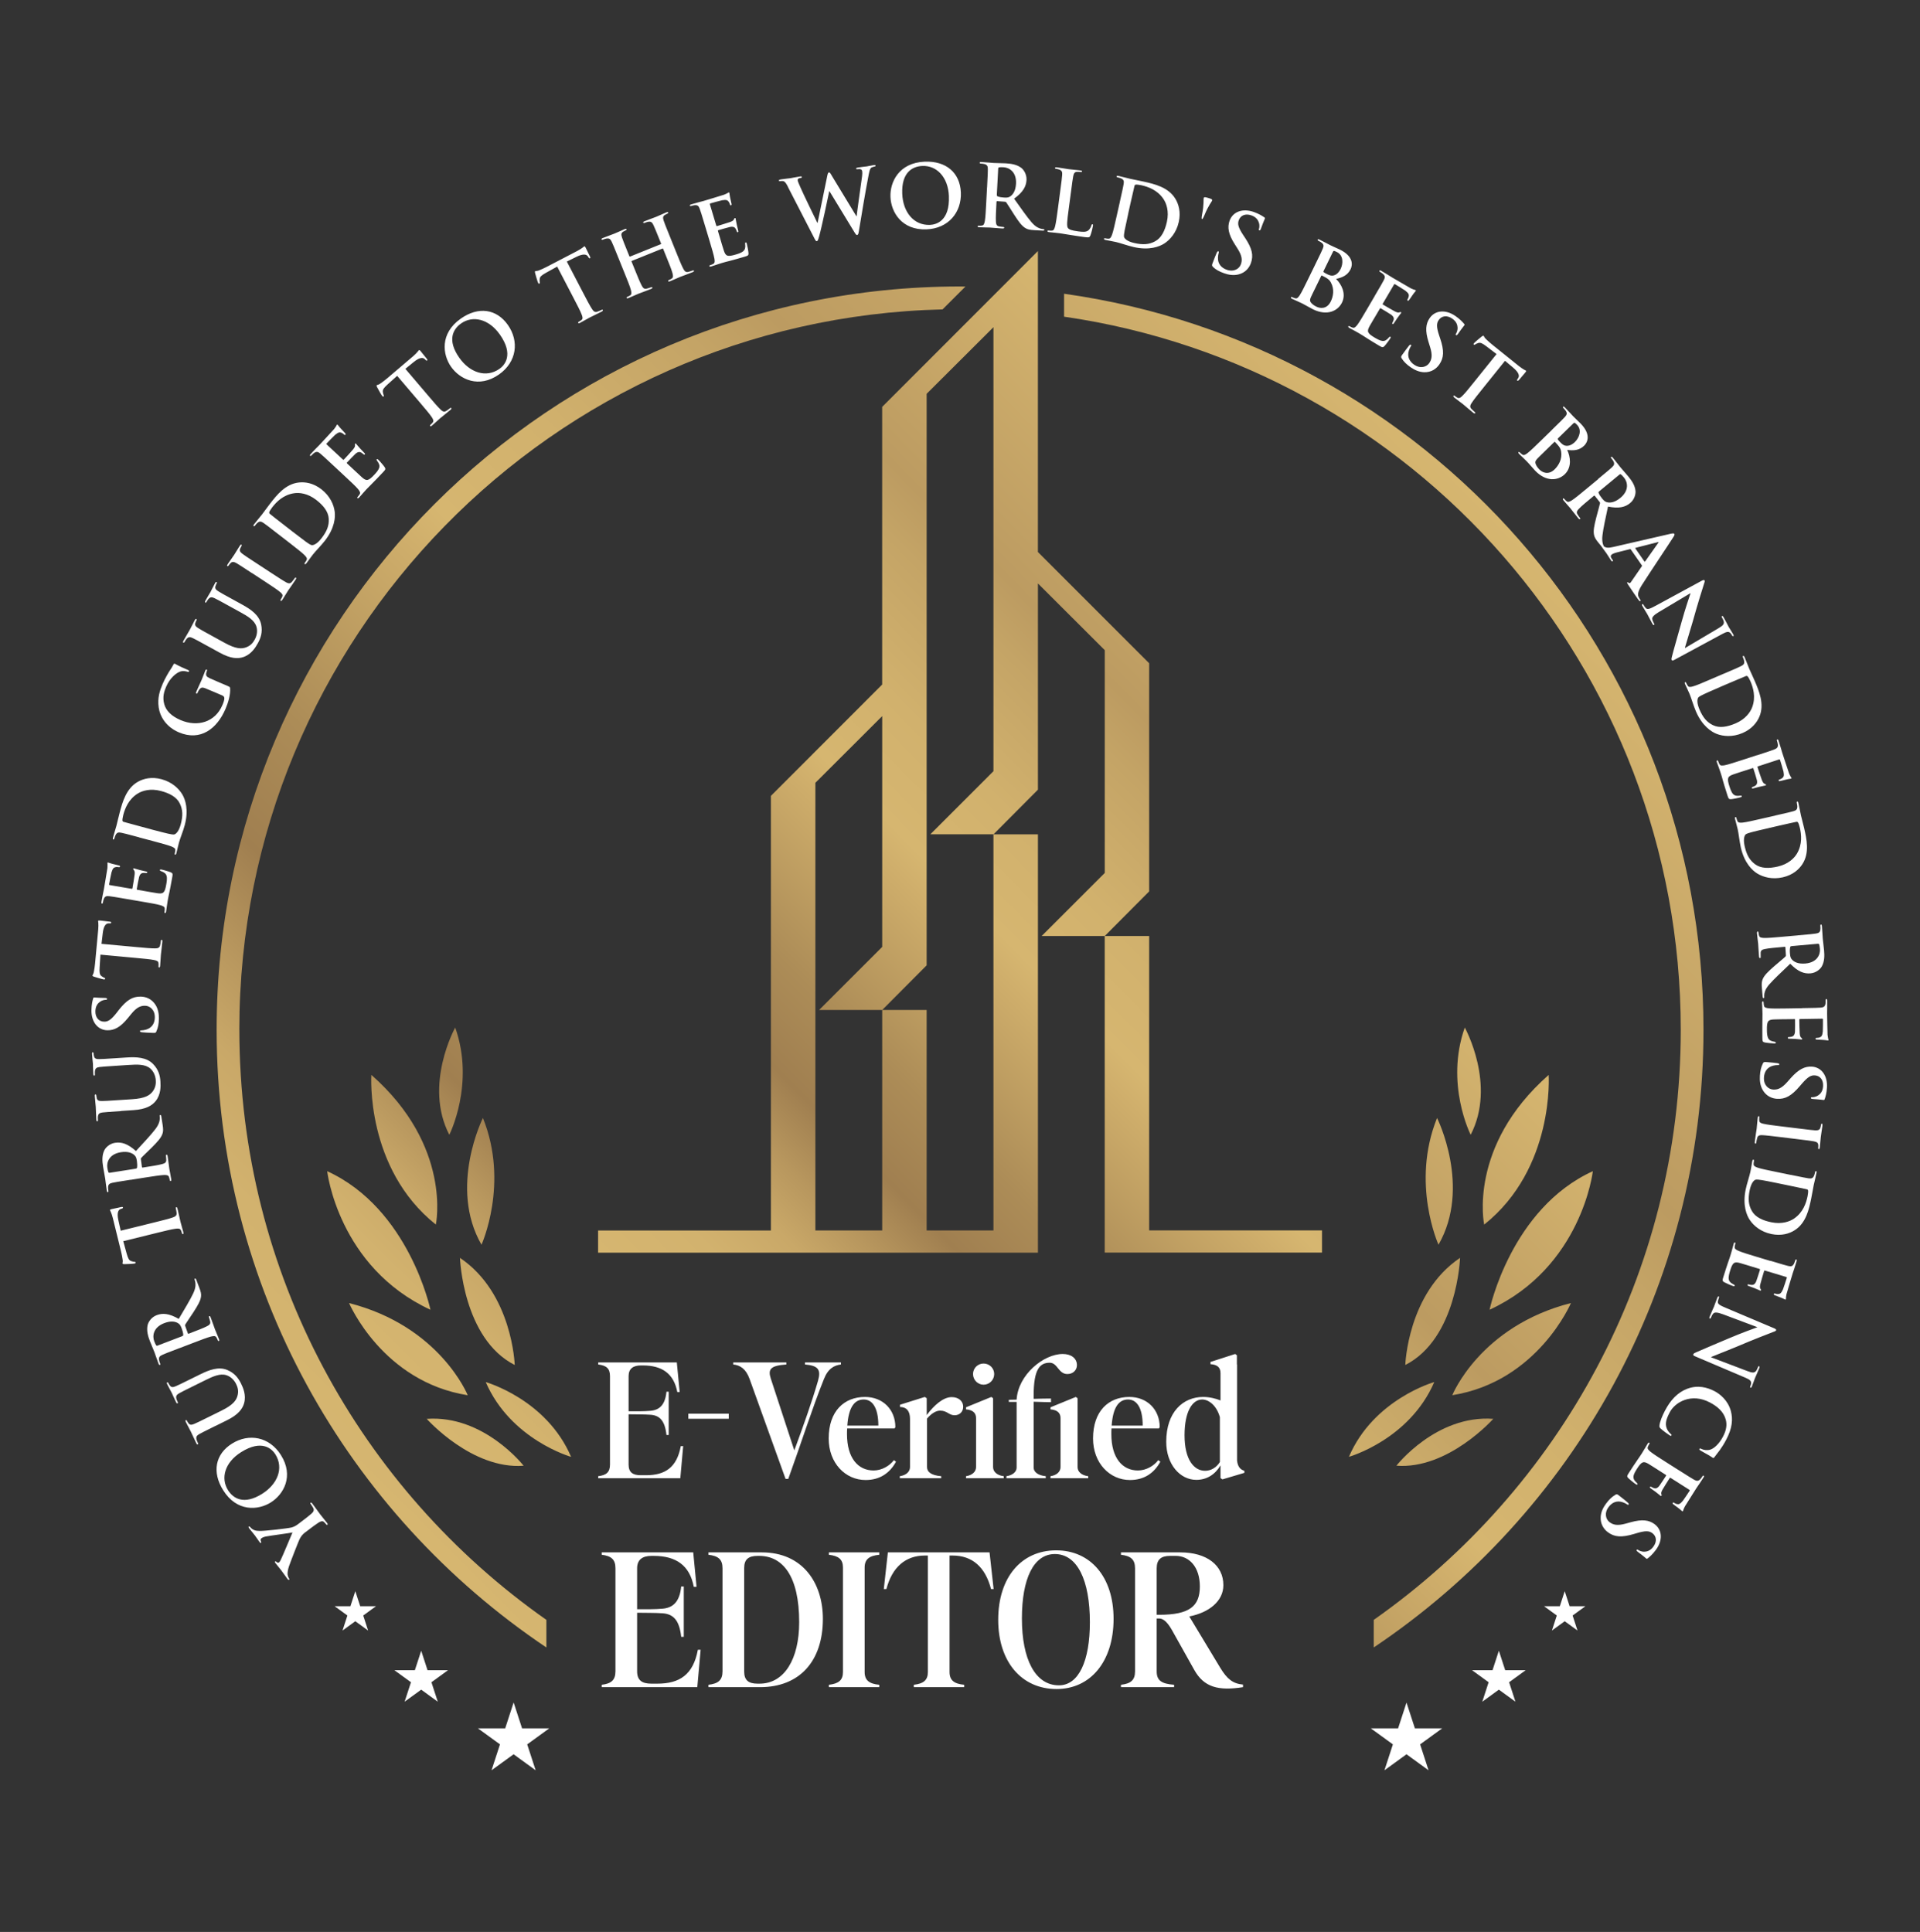 <svg width="157" height="158" viewBox="0 0 157 158" fill="none" xmlns="http://www.w3.org/2000/svg">
<rect x="0" y="0" width="157" height="158" fill="#333333" stroke="none"/>
<path d="M24.996 125.287C24.693 125.517 24.613 125.667 24.503 125.864C24.441 125.971 23.779 127.664 23.635 128.084C23.534 128.381 23.5 128.63 23.518 128.783C23.534 128.887 23.574 129.007 23.626 129.074C23.659 129.12 23.678 129.166 23.638 129.197C23.604 129.221 23.558 129.197 23.506 129.129C23.429 129.028 23.126 128.593 22.985 128.409C22.896 128.289 22.703 128.071 22.513 127.82C22.47 127.765 22.467 127.722 22.5 127.697C22.534 127.673 22.571 127.707 22.657 127.774C22.706 127.817 22.773 127.811 22.819 127.774C22.865 127.74 22.911 127.661 22.96 127.562C23.071 127.357 23.828 125.539 23.917 125.33C23.739 125.376 21.964 125.609 21.731 125.661C21.565 125.698 21.452 125.747 21.378 125.805C21.323 125.848 21.277 125.916 21.326 126.029C21.354 126.088 21.381 126.149 21.347 126.173C21.308 126.204 21.277 126.183 21.225 126.115C21.084 125.931 20.964 125.735 20.841 125.572C20.746 125.45 20.449 125.091 20.369 124.984C20.323 124.922 20.305 124.873 20.338 124.849C20.378 124.818 20.427 124.849 20.477 124.913C20.519 124.968 20.624 125.06 20.731 125.109C20.878 125.186 20.992 125.195 21.237 125.204C21.602 125.22 23.521 125.002 23.84 124.922C24.107 124.852 24.282 124.72 24.466 124.579L24.926 124.229C25.015 124.162 25.251 123.981 25.475 123.785C25.628 123.65 25.714 123.506 25.61 123.319C25.561 123.233 25.478 123.101 25.419 123.021C25.373 122.96 25.367 122.92 25.395 122.898C25.435 122.868 25.484 122.898 25.542 122.972C25.812 123.328 26.064 123.693 26.18 123.846C26.287 123.987 26.573 124.327 26.732 124.536C26.79 124.616 26.815 124.668 26.769 124.702C26.741 124.723 26.701 124.708 26.655 124.646C26.597 124.567 26.533 124.508 26.484 124.465C26.376 124.37 26.214 124.413 26.042 124.527C25.794 124.689 25.558 124.87 25.465 124.938L25.006 125.287H24.996ZM22.139 122.877C21.117 123.518 19.373 123.671 18.25 121.877C17.318 120.39 17.603 118.921 18.971 118.063C20.338 117.204 22.019 117.483 22.973 119.001C24.049 120.715 23.196 122.215 22.139 122.877ZM19.716 118.762C18.376 119.602 18.029 120.893 18.646 121.871C19.075 122.558 19.949 123.101 21.436 122.169C22.678 121.39 23.233 120.083 22.516 118.937C22.252 118.52 21.442 117.676 19.716 118.762ZM17.631 116.609C16.668 117.085 16.493 117.173 16.297 117.284C16.088 117.403 16.012 117.505 16.07 117.735C16.082 117.79 16.128 117.903 16.174 117.992C16.208 118.063 16.214 118.106 16.171 118.127C16.128 118.149 16.091 118.112 16.046 118.017C15.88 117.683 15.702 117.275 15.607 117.085C15.533 116.931 15.316 116.545 15.205 116.315C15.159 116.22 15.15 116.168 15.193 116.146C15.236 116.125 15.27 116.155 15.3 116.22C15.334 116.29 15.359 116.324 15.411 116.395C15.527 116.551 15.659 116.548 15.886 116.45C16.095 116.364 16.272 116.275 17.235 115.8L18.122 115.361C19.038 114.907 19.336 114.533 19.434 114.098C19.529 113.696 19.409 113.393 19.302 113.178C19.164 112.899 18.907 112.601 18.529 112.473C18.008 112.298 17.431 112.559 16.778 112.881L15.987 113.273C15.024 113.748 14.85 113.834 14.65 113.948C14.442 114.067 14.365 114.168 14.423 114.398C14.436 114.457 14.482 114.567 14.518 114.634C14.555 114.702 14.558 114.748 14.515 114.769C14.473 114.791 14.436 114.754 14.393 114.665C14.233 114.343 14.055 113.935 14.052 113.929C14.016 113.853 13.798 113.463 13.678 113.218C13.635 113.129 13.626 113.08 13.669 113.055C13.712 113.031 13.746 113.064 13.783 113.141C13.816 113.212 13.841 113.245 13.893 113.316C14.009 113.472 14.141 113.469 14.368 113.371C14.577 113.285 14.755 113.196 15.717 112.721L16.395 112.387C17.097 112.04 17.879 111.74 18.597 112.046C19.204 112.304 19.498 112.727 19.704 113.138C19.869 113.472 20.151 114.092 19.961 114.76C19.829 115.226 19.48 115.699 18.563 116.152L17.64 116.609H17.631ZM14.666 110.256C13.663 110.639 13.479 110.709 13.274 110.805C13.053 110.903 12.97 110.998 13.007 111.231C13.013 111.289 13.05 111.403 13.086 111.494C13.114 111.568 13.117 111.611 13.071 111.629C13.025 111.648 12.995 111.605 12.958 111.507C12.823 111.157 12.685 110.734 12.633 110.596C12.547 110.372 12.335 109.879 12.255 109.676C12.096 109.262 11.967 108.802 12.075 108.354C12.13 108.121 12.366 107.729 12.807 107.56C13.295 107.373 13.822 107.407 14.617 107.864C15.132 106.993 15.543 106.315 15.803 105.77C16.046 105.254 15.987 104.966 15.969 104.859C15.954 104.782 15.938 104.718 15.917 104.666C15.895 104.613 15.908 104.58 15.938 104.567C15.99 104.546 16.021 104.589 16.052 104.669L16.291 105.294C16.432 105.662 16.463 105.84 16.435 106.049C16.392 106.389 16.177 106.76 15.812 107.324C15.552 107.726 15.218 108.201 15.153 108.324C15.126 108.373 15.135 108.413 15.153 108.462L15.359 109.041C15.371 109.075 15.392 109.09 15.432 109.075L15.524 109.038C16.137 108.802 16.659 108.603 16.922 108.465C17.107 108.373 17.235 108.278 17.186 108.069C17.162 107.965 17.119 107.815 17.088 107.735C17.067 107.683 17.079 107.649 17.11 107.637C17.156 107.619 17.192 107.658 17.226 107.741C17.373 108.125 17.539 108.618 17.579 108.719C17.628 108.845 17.806 109.253 17.907 109.517C17.941 109.603 17.938 109.658 17.892 109.673C17.858 109.685 17.83 109.667 17.799 109.587C17.763 109.489 17.717 109.415 17.683 109.36C17.606 109.238 17.447 109.262 17.248 109.308C16.959 109.382 16.438 109.581 15.831 109.814L14.669 110.259L14.666 110.256ZM14.889 109.277C14.963 109.25 14.985 109.225 14.985 109.173C14.978 109.017 14.923 108.811 14.859 108.646C14.758 108.382 14.699 108.305 14.568 108.22C14.347 108.075 13.97 108.002 13.43 108.21C12.495 108.569 12.461 109.293 12.608 109.682C12.672 109.848 12.725 109.964 12.768 110.023C12.798 110.066 12.829 110.069 12.884 110.047L14.889 109.281V109.277ZM10.078 101.504L10.357 102.519C10.468 102.912 10.544 103.068 10.719 103.135C10.839 103.178 10.931 103.194 10.989 103.194C11.047 103.194 11.081 103.209 11.09 103.249C11.102 103.298 11.072 103.319 10.995 103.338C10.885 103.365 10.229 103.39 10.17 103.387C10.075 103.387 10.029 103.378 10.02 103.338C10.008 103.283 10.06 103.197 10.029 103.022C10.002 102.82 9.95 102.553 9.894 102.329L9.226 99.615C9.171 99.394 9.115 99.25 9.076 99.152C9.03 99.054 9.002 99.002 8.996 98.974C8.984 98.925 9.023 98.91 9.128 98.885C9.272 98.849 9.75 98.754 9.928 98.711C9.999 98.701 10.041 98.704 10.054 98.744C10.066 98.8 10.035 98.821 9.934 98.855L9.861 98.879C9.686 98.938 9.539 99.171 9.677 99.784L9.87 100.652L12.679 99.959C13.31 99.802 13.85 99.67 14.138 99.563C14.325 99.496 14.466 99.416 14.442 99.204C14.433 99.106 14.408 98.95 14.383 98.849C14.365 98.775 14.377 98.735 14.411 98.726C14.46 98.714 14.494 98.766 14.512 98.843C14.623 99.293 14.709 99.732 14.758 99.922C14.797 100.078 14.923 100.504 14.991 100.777C15.012 100.866 15.003 100.918 14.957 100.931C14.923 100.94 14.896 100.915 14.874 100.836C14.85 100.734 14.816 100.655 14.785 100.596C14.724 100.465 14.565 100.462 14.359 100.489C14.062 100.526 13.522 100.658 12.89 100.814L10.081 101.507L10.078 101.504ZM10.667 96.487C9.606 96.653 9.413 96.684 9.189 96.733C8.953 96.785 8.852 96.859 8.839 97.095C8.833 97.153 8.846 97.272 8.861 97.371C8.873 97.447 8.867 97.49 8.818 97.499C8.769 97.509 8.747 97.46 8.732 97.355C8.674 96.984 8.625 96.543 8.603 96.395C8.567 96.159 8.462 95.632 8.429 95.414C8.358 94.976 8.327 94.501 8.527 94.083C8.628 93.869 8.941 93.531 9.407 93.461C9.922 93.381 10.431 93.522 11.115 94.136C11.799 93.394 12.344 92.814 12.712 92.332C13.056 91.879 13.059 91.584 13.065 91.477C13.065 91.397 13.065 91.333 13.056 91.278C13.047 91.222 13.065 91.192 13.099 91.186C13.154 91.177 13.175 91.222 13.191 91.308L13.295 91.971C13.356 92.36 13.35 92.541 13.28 92.737C13.166 93.062 12.881 93.378 12.406 93.853C12.065 94.194 11.642 94.586 11.55 94.697C11.513 94.74 11.513 94.779 11.523 94.832L11.605 95.442C11.611 95.476 11.627 95.497 11.67 95.488L11.768 95.472C12.418 95.371 12.967 95.285 13.255 95.203C13.454 95.151 13.602 95.083 13.595 94.871C13.595 94.764 13.583 94.608 13.571 94.525C13.562 94.47 13.58 94.439 13.614 94.433C13.663 94.427 13.691 94.47 13.706 94.562C13.77 94.967 13.829 95.485 13.847 95.592C13.868 95.724 13.957 96.159 14 96.438C14.016 96.527 14 96.583 13.951 96.589C13.917 96.595 13.89 96.57 13.878 96.487C13.862 96.383 13.835 96.3 13.81 96.239C13.761 96.104 13.602 96.092 13.396 96.098C13.099 96.11 12.547 96.196 11.906 96.297L10.679 96.491L10.667 96.487ZM11.09 95.577C11.167 95.564 11.191 95.546 11.207 95.494C11.231 95.341 11.219 95.126 11.194 94.954C11.152 94.675 11.109 94.589 10.998 94.479C10.811 94.295 10.459 94.142 9.888 94.231C8.898 94.387 8.714 95.086 8.778 95.5C8.806 95.675 8.833 95.798 8.864 95.865C8.885 95.911 8.916 95.92 8.971 95.914L11.093 95.58L11.09 95.577ZM9.882 90.87C8.812 90.94 8.616 90.953 8.389 90.98C8.15 91.011 8.042 91.072 8.005 91.308C7.996 91.367 7.996 91.486 8.005 91.584C8.012 91.661 7.999 91.704 7.95 91.707C7.901 91.707 7.883 91.661 7.877 91.557C7.852 91.183 7.846 90.738 7.831 90.526C7.818 90.358 7.769 89.916 7.754 89.662C7.748 89.554 7.757 89.505 7.806 89.502C7.855 89.502 7.874 89.539 7.877 89.61C7.883 89.686 7.892 89.729 7.91 89.812C7.959 89.999 8.082 90.048 8.327 90.045C8.554 90.045 8.751 90.033 9.821 89.962L10.808 89.898C11.829 89.83 12.246 89.6 12.504 89.236C12.743 88.901 12.752 88.576 12.737 88.337C12.715 88.027 12.593 87.653 12.292 87.389C11.878 87.028 11.243 87.046 10.52 87.095L9.64 87.153C8.57 87.224 8.373 87.236 8.146 87.264C7.907 87.294 7.8 87.356 7.763 87.592C7.754 87.65 7.754 87.77 7.76 87.846C7.766 87.923 7.754 87.966 7.705 87.969C7.656 87.969 7.637 87.923 7.631 87.825C7.607 87.466 7.601 87.022 7.601 87.012C7.595 86.93 7.545 86.485 7.527 86.212C7.521 86.114 7.53 86.062 7.582 86.059C7.631 86.059 7.65 86.099 7.653 86.181C7.659 86.258 7.668 86.301 7.687 86.384C7.736 86.571 7.858 86.62 8.104 86.617C8.33 86.617 8.527 86.605 9.597 86.534L10.351 86.485C11.133 86.433 11.97 86.457 12.516 87.015C12.979 87.488 13.089 87.99 13.117 88.447C13.142 88.822 13.163 89.499 12.734 90.042C12.433 90.422 11.93 90.723 10.909 90.79L9.882 90.858V90.87ZM12.792 84.348C12.74 84.461 12.706 84.48 12.55 84.476C12.16 84.47 11.74 84.433 11.627 84.424C11.52 84.415 11.443 84.394 11.446 84.335C11.446 84.271 11.51 84.265 11.569 84.268C11.661 84.268 11.808 84.243 11.93 84.21C12.455 84.062 12.654 83.651 12.66 83.213C12.672 82.578 12.246 82.259 11.872 82.253C11.526 82.247 11.201 82.348 10.731 82.925L10.471 83.244C9.851 84.01 9.352 84.268 8.781 84.259C8.005 84.246 7.46 83.587 7.478 82.606C7.487 82.149 7.561 81.852 7.613 81.671C7.628 81.606 7.65 81.573 7.699 81.573C7.791 81.573 7.993 81.606 8.545 81.615C8.701 81.615 8.757 81.64 8.757 81.698C8.757 81.747 8.714 81.769 8.628 81.766C8.563 81.766 8.346 81.796 8.159 81.941C8.024 82.045 7.809 82.244 7.8 82.704C7.791 83.225 8.088 83.547 8.511 83.556C8.836 83.563 9.085 83.403 9.539 82.827L9.689 82.63C10.345 81.787 10.839 81.493 11.507 81.505C11.915 81.511 12.4 81.677 12.722 82.189C12.942 82.545 12.998 82.94 12.991 83.314C12.985 83.722 12.93 84.041 12.789 84.341L12.792 84.348ZM8.214 78.071L8.146 79.119C8.122 79.527 8.143 79.699 8.288 79.819C8.386 79.898 8.468 79.941 8.524 79.96C8.579 79.978 8.603 80.002 8.6 80.045C8.597 80.094 8.56 80.107 8.481 80.098C8.367 80.088 7.742 79.895 7.687 79.877C7.598 79.846 7.558 79.822 7.561 79.782C7.567 79.727 7.644 79.662 7.674 79.487C7.714 79.285 7.754 79.021 7.775 78.788L8.033 76.007C8.054 75.783 8.045 75.627 8.042 75.519C8.03 75.412 8.021 75.354 8.024 75.326C8.027 75.277 8.07 75.274 8.177 75.283C8.324 75.296 8.809 75.363 8.99 75.378C9.06 75.391 9.1 75.409 9.097 75.452C9.091 75.507 9.054 75.519 8.95 75.516H8.873C8.689 75.516 8.475 75.685 8.404 76.308L8.3 77.191L11.179 77.457C11.826 77.516 12.381 77.568 12.685 77.562C12.884 77.562 13.04 77.531 13.089 77.323C13.111 77.224 13.142 77.071 13.151 76.967C13.157 76.89 13.181 76.856 13.218 76.859C13.267 76.862 13.283 76.921 13.277 76.997C13.234 77.46 13.172 77.902 13.154 78.098C13.139 78.261 13.12 78.705 13.093 78.987C13.083 79.079 13.059 79.126 13.01 79.123C12.976 79.119 12.955 79.089 12.964 79.006C12.973 78.902 12.967 78.816 12.958 78.751C12.942 78.607 12.792 78.552 12.59 78.512C12.298 78.451 11.743 78.399 11.096 78.341L8.217 78.074L8.214 78.071ZM10.412 73.532C9.355 73.352 9.161 73.318 8.935 73.293C8.695 73.266 8.576 73.302 8.487 73.523C8.462 73.575 8.435 73.695 8.419 73.79C8.407 73.867 8.386 73.906 8.337 73.897C8.288 73.888 8.281 73.839 8.3 73.735C8.334 73.548 8.373 73.345 8.404 73.174C8.441 72.993 8.478 72.836 8.493 72.738C8.53 72.514 8.769 71.131 8.784 70.996C8.793 70.862 8.797 70.748 8.793 70.69C8.793 70.653 8.778 70.607 8.784 70.573C8.79 70.54 8.818 70.537 8.855 70.543C8.904 70.552 8.981 70.601 9.296 70.674C9.364 70.693 9.667 70.76 9.75 70.788C9.784 70.8 9.824 70.822 9.815 70.871C9.805 70.92 9.769 70.926 9.707 70.917C9.658 70.908 9.539 70.895 9.45 70.917C9.315 70.944 9.22 70.999 9.119 71.34C9.085 71.456 8.947 72.183 8.922 72.324C8.916 72.358 8.935 72.376 8.984 72.386L10.744 72.686C10.793 72.695 10.82 72.692 10.83 72.649C10.857 72.496 10.992 71.696 11.007 71.533C11.023 71.364 11.02 71.257 10.961 71.18C10.915 71.122 10.885 71.088 10.891 71.055C10.894 71.027 10.912 71.009 10.955 71.015C10.998 71.021 11.102 71.07 11.455 71.159C11.593 71.19 11.869 71.257 11.915 71.266C11.97 71.275 12.047 71.288 12.038 71.352C12.028 71.401 11.998 71.41 11.964 71.404C11.894 71.398 11.802 71.383 11.71 71.389C11.566 71.401 11.443 71.481 11.372 71.732C11.335 71.861 11.21 72.551 11.182 72.717C11.176 72.751 11.204 72.763 11.243 72.772L11.792 72.867C12.028 72.907 12.666 73.023 12.872 73.051C13.353 73.118 13.479 73.026 13.598 72.315C13.629 72.134 13.678 71.843 13.626 71.647C13.574 71.45 13.442 71.343 13.166 71.245C13.093 71.217 13.065 71.199 13.074 71.15C13.083 71.095 13.139 71.104 13.209 71.116C13.369 71.144 13.832 71.282 13.966 71.34C14.138 71.42 14.129 71.481 14.083 71.748C13.994 72.269 13.914 72.649 13.856 72.947C13.792 73.244 13.746 73.459 13.712 73.667C13.7 73.744 13.672 73.897 13.651 74.066C13.623 74.225 13.605 74.409 13.583 74.547C13.568 74.639 13.537 74.682 13.491 74.673C13.457 74.667 13.439 74.636 13.454 74.553C13.473 74.449 13.473 74.363 13.47 74.299C13.467 74.155 13.319 74.094 13.123 74.032C12.838 73.946 12.286 73.854 11.648 73.744L10.425 73.535L10.412 73.532ZM11.366 68.476C10.33 68.2 10.137 68.148 9.916 68.105C9.68 68.056 9.557 68.083 9.45 68.295C9.422 68.347 9.382 68.461 9.358 68.556C9.336 68.629 9.312 68.669 9.266 68.657C9.217 68.644 9.217 68.592 9.244 68.491C9.339 68.129 9.474 67.706 9.526 67.513C9.582 67.302 9.677 66.866 9.787 66.455C10.014 65.603 10.318 64.462 11.296 63.925C11.74 63.68 12.393 63.508 13.206 63.726C14.065 63.956 14.626 64.493 14.911 64.977C15.147 65.376 15.444 66.216 15.107 67.479C15.043 67.725 14.948 68.001 14.856 68.252C14.764 68.504 14.681 68.74 14.635 68.911C14.614 68.985 14.574 69.135 14.537 69.301C14.494 69.457 14.46 69.638 14.423 69.776C14.399 69.865 14.368 69.908 14.319 69.896C14.285 69.886 14.273 69.853 14.295 69.773C14.322 69.672 14.331 69.586 14.335 69.522C14.344 69.377 14.203 69.304 14.012 69.224C13.733 69.114 13.197 68.97 12.568 68.801L11.366 68.482V68.476ZM12.344 67.823C13.068 68.016 13.595 68.148 13.727 68.175C13.899 68.215 14.178 68.273 14.267 68.24C14.42 68.185 14.635 67.958 14.779 67.418C14.966 66.722 14.951 66.222 14.706 65.716C14.448 65.18 13.862 64.876 13.16 64.689C12.292 64.459 11.636 64.671 11.28 64.888C10.514 65.354 10.222 66.112 10.081 66.645C10.045 66.783 9.999 67.041 10.011 67.102C10.023 67.17 10.051 67.2 10.124 67.219C10.354 67.286 10.949 67.446 11.486 67.59L12.344 67.82V67.823ZM18.621 56.106C18.796 56.18 18.805 56.192 18.818 56.29C18.857 56.805 18.658 57.474 18.44 57.98C17.76 59.571 16.407 60.657 14.617 59.89C13.577 59.445 13.08 58.596 12.976 57.854C12.866 57.069 13.068 56.474 13.301 55.928C13.491 55.48 13.813 54.944 13.896 54.824C13.979 54.699 14.117 54.487 14.187 54.343C14.227 54.266 14.258 54.266 14.304 54.285C14.374 54.315 14.537 54.438 15.35 54.784C15.454 54.83 15.478 54.861 15.457 54.913C15.438 54.959 15.399 54.959 15.343 54.941C15.187 54.895 14.963 54.84 14.712 54.932C14.42 55.039 13.899 55.428 13.586 56.161C13.433 56.517 13.258 57.005 13.439 57.618C13.589 58.111 13.976 58.553 14.773 58.893C16.168 59.488 17.594 59.047 18.18 57.679C18.253 57.51 18.348 57.283 18.345 57.096C18.342 56.98 18.269 56.919 18.158 56.87L17.548 56.609C17.223 56.471 16.978 56.364 16.778 56.287C16.555 56.198 16.426 56.213 16.288 56.407C16.251 56.453 16.199 56.56 16.159 56.652C16.134 56.71 16.104 56.744 16.064 56.725C16.012 56.704 16.018 56.652 16.058 56.56C16.202 56.222 16.395 55.821 16.478 55.628C16.564 55.425 16.692 55.073 16.782 54.861C16.818 54.775 16.849 54.735 16.901 54.76C16.941 54.775 16.938 54.821 16.916 54.867C16.895 54.919 16.883 54.968 16.861 55.051C16.818 55.241 16.901 55.352 17.125 55.456C17.318 55.545 17.576 55.655 17.901 55.796L18.615 56.1L18.621 56.106ZM17.073 52.889C16.131 52.371 15.96 52.276 15.754 52.181C15.537 52.077 15.411 52.074 15.254 52.252C15.214 52.294 15.15 52.396 15.104 52.481C15.067 52.549 15.034 52.58 14.991 52.555C14.948 52.531 14.96 52.481 15.009 52.389C15.19 52.061 15.423 51.681 15.524 51.497C15.607 51.35 15.8 50.948 15.923 50.727C15.975 50.636 16.009 50.599 16.055 50.623C16.101 50.648 16.088 50.691 16.055 50.752C16.018 50.819 16.003 50.859 15.975 50.942C15.914 51.126 15.993 51.233 16.202 51.365C16.392 51.488 16.567 51.583 17.505 52.098L18.37 52.574C19.268 53.067 19.744 53.095 20.158 52.929C20.541 52.776 20.722 52.506 20.835 52.294C20.985 52.022 21.084 51.641 20.97 51.258C20.817 50.731 20.271 50.406 19.633 50.056L18.86 49.63C17.919 49.111 17.747 49.017 17.542 48.921C17.324 48.817 17.198 48.814 17.042 48.992C17.002 49.035 16.938 49.136 16.901 49.203C16.864 49.271 16.831 49.302 16.788 49.277C16.745 49.253 16.757 49.203 16.803 49.115C16.978 48.799 17.211 48.419 17.214 48.412C17.254 48.339 17.45 47.937 17.582 47.698C17.631 47.612 17.665 47.575 17.707 47.6C17.75 47.624 17.744 47.667 17.701 47.741C17.665 47.808 17.649 47.848 17.622 47.931C17.56 48.115 17.64 48.222 17.849 48.354C18.039 48.477 18.213 48.572 19.152 49.087L19.814 49.452C20.501 49.829 21.194 50.298 21.354 51.065C21.488 51.712 21.311 52.193 21.09 52.595C20.909 52.923 20.565 53.506 19.909 53.733C19.452 53.892 18.864 53.874 17.968 53.38L17.067 52.883L17.073 52.889ZM20.59 46.864C19.692 46.275 19.529 46.168 19.333 46.054C19.124 45.935 18.986 45.929 18.87 46.039C18.808 46.091 18.753 46.165 18.707 46.235C18.667 46.294 18.634 46.321 18.588 46.29C18.551 46.266 18.572 46.211 18.634 46.119C18.781 45.895 19.041 45.533 19.155 45.364C19.253 45.217 19.462 44.858 19.609 44.635C19.658 44.558 19.701 44.518 19.738 44.543C19.784 44.573 19.774 44.616 19.738 44.674C19.701 44.733 19.673 44.785 19.639 44.861C19.566 45.039 19.633 45.153 19.832 45.3C20.014 45.435 20.179 45.545 21.074 46.131L22.114 46.812C22.687 47.186 23.154 47.492 23.42 47.637C23.592 47.722 23.724 47.75 23.865 47.591C23.929 47.517 24.027 47.394 24.086 47.305C24.129 47.241 24.165 47.223 24.196 47.241C24.236 47.269 24.224 47.327 24.181 47.391C23.926 47.781 23.666 48.139 23.558 48.299C23.469 48.434 23.242 48.817 23.089 49.053C23.04 49.13 22.994 49.161 22.954 49.133C22.924 49.115 22.924 49.078 22.97 49.007C23.028 48.918 23.061 48.842 23.086 48.78C23.141 48.648 23.061 48.547 22.902 48.416C22.675 48.222 22.206 47.919 21.636 47.541L20.596 46.861L20.59 46.864ZM22.739 43.675C21.893 43.019 21.737 42.896 21.55 42.77C21.35 42.635 21.228 42.611 21.047 42.764C21.001 42.801 20.921 42.89 20.863 42.969C20.814 43.031 20.777 43.055 20.74 43.025C20.7 42.994 20.719 42.948 20.786 42.862C21.016 42.568 21.304 42.227 21.427 42.071C21.562 41.899 21.817 41.534 22.077 41.2C22.617 40.504 23.34 39.572 24.448 39.459C24.953 39.403 25.619 39.501 26.284 40.017C26.986 40.562 27.293 41.274 27.367 41.832C27.431 42.292 27.376 43.178 26.576 44.211C26.419 44.411 26.226 44.629 26.045 44.828C25.864 45.027 25.695 45.208 25.588 45.349C25.539 45.41 25.444 45.533 25.346 45.671C25.245 45.8 25.144 45.953 25.058 46.063C25.003 46.137 24.953 46.162 24.917 46.131C24.889 46.109 24.889 46.073 24.941 46.008C25.006 45.925 25.049 45.849 25.076 45.791C25.14 45.662 25.039 45.539 24.895 45.392C24.684 45.184 24.242 44.84 23.73 44.441L22.749 43.681L22.739 43.675ZM23.892 43.454C24.484 43.911 24.917 44.239 25.027 44.316C25.171 44.417 25.401 44.579 25.499 44.583C25.662 44.592 25.947 44.466 26.287 44.024C26.729 43.457 26.913 42.991 26.882 42.43C26.852 41.835 26.431 41.329 25.858 40.884C25.15 40.336 24.463 40.274 24.049 40.339C23.16 40.47 22.598 41.053 22.261 41.489C22.175 41.599 22.031 41.82 22.019 41.881C22.004 41.948 22.019 41.988 22.077 42.034C22.261 42.188 22.749 42.565 23.187 42.905L23.889 43.451L23.892 43.454ZM27.293 38.103C26.508 37.373 26.364 37.238 26.189 37.094C26.005 36.941 25.883 36.907 25.689 37.042C25.64 37.073 25.555 37.156 25.487 37.229C25.435 37.284 25.395 37.306 25.358 37.275C25.321 37.242 25.346 37.196 25.416 37.119C25.545 36.978 25.689 36.834 25.809 36.705C25.938 36.576 26.054 36.463 26.122 36.389C26.275 36.223 27.232 35.196 27.318 35.092C27.397 34.985 27.465 34.893 27.492 34.84C27.511 34.81 27.523 34.764 27.548 34.739C27.572 34.715 27.597 34.727 27.624 34.752C27.661 34.785 27.698 34.868 27.922 35.104C27.968 35.156 28.185 35.38 28.238 35.448C28.259 35.478 28.28 35.515 28.247 35.552C28.213 35.589 28.176 35.573 28.13 35.53C28.093 35.497 28.001 35.42 27.916 35.389C27.79 35.34 27.68 35.334 27.407 35.561C27.315 35.641 26.799 36.171 26.704 36.276C26.68 36.3 26.686 36.325 26.723 36.358L28.029 37.573C28.066 37.606 28.09 37.622 28.118 37.588C28.225 37.474 28.777 36.88 28.875 36.751C28.98 36.616 29.038 36.524 29.029 36.432C29.023 36.358 29.013 36.312 29.038 36.288C29.056 36.266 29.081 36.26 29.111 36.288C29.142 36.315 29.206 36.414 29.449 36.68C29.547 36.782 29.74 36.99 29.777 37.024C29.82 37.064 29.875 37.116 29.832 37.162C29.798 37.199 29.768 37.189 29.743 37.165C29.688 37.122 29.62 37.061 29.538 37.011C29.412 36.941 29.265 36.941 29.069 37.113C28.967 37.202 28.486 37.708 28.369 37.833C28.345 37.858 28.36 37.882 28.391 37.913L28.799 38.293C28.974 38.456 29.446 38.904 29.599 39.038C29.964 39.36 30.12 39.348 30.611 38.821C30.737 38.686 30.936 38.468 31 38.278C31.062 38.085 31.013 37.922 30.835 37.689C30.789 37.625 30.776 37.597 30.81 37.56C30.85 37.52 30.89 37.56 30.942 37.606C31.062 37.717 31.375 38.085 31.454 38.207C31.555 38.37 31.512 38.416 31.328 38.612C30.97 38.998 30.694 39.275 30.482 39.492C30.265 39.704 30.111 39.86 29.967 40.014C29.915 40.069 29.808 40.185 29.697 40.314C29.587 40.434 29.473 40.578 29.375 40.679C29.314 40.746 29.265 40.768 29.228 40.734C29.203 40.71 29.206 40.676 29.265 40.614C29.338 40.538 29.384 40.464 29.418 40.409C29.495 40.286 29.403 40.155 29.274 39.995C29.081 39.768 28.673 39.388 28.198 38.946L27.29 38.1L27.293 38.103ZM32.475 30.738L31.693 31.44C31.39 31.716 31.286 31.854 31.304 32.041C31.319 32.167 31.347 32.255 31.371 32.308C31.396 32.36 31.399 32.394 31.368 32.421C31.332 32.452 31.298 32.436 31.246 32.375C31.172 32.289 30.859 31.713 30.832 31.661C30.789 31.578 30.776 31.532 30.81 31.504C30.853 31.467 30.954 31.477 31.096 31.372C31.264 31.256 31.479 31.093 31.657 30.943L33.785 29.131C33.956 28.984 34.061 28.867 34.131 28.787C34.199 28.701 34.232 28.655 34.254 28.637C34.291 28.607 34.324 28.634 34.392 28.714C34.487 28.827 34.787 29.211 34.907 29.352C34.947 29.41 34.965 29.453 34.931 29.477C34.889 29.514 34.855 29.496 34.781 29.419L34.726 29.364C34.597 29.232 34.324 29.207 33.837 29.603L33.147 30.164L35.023 32.369C35.444 32.863 35.806 33.289 36.029 33.497C36.173 33.635 36.305 33.724 36.486 33.611C36.572 33.559 36.698 33.467 36.778 33.399C36.836 33.35 36.879 33.341 36.9 33.369C36.931 33.405 36.9 33.458 36.845 33.51C36.489 33.81 36.137 34.083 35.986 34.212C35.864 34.316 35.539 34.623 35.324 34.804C35.254 34.862 35.204 34.88 35.171 34.84C35.149 34.813 35.155 34.779 35.22 34.724C35.3 34.657 35.355 34.589 35.395 34.537C35.483 34.423 35.416 34.279 35.3 34.108C35.134 33.859 34.772 33.433 34.352 32.939L32.475 30.735V30.738ZM36.885 29.999C36.192 29.011 35.947 27.276 37.679 26.058C39.117 25.046 40.601 25.255 41.53 26.576C42.46 27.898 42.269 29.594 40.804 30.624C39.145 31.789 37.602 31.02 36.885 29.996V29.999ZM40.871 27.358C39.96 26.064 38.651 25.785 37.707 26.451C37.041 26.917 36.544 27.818 37.556 29.257C38.4 30.459 39.733 30.943 40.844 30.164C41.248 29.879 42.046 29.027 40.871 27.355V27.358ZM45.563 21.802L44.643 22.311C44.287 22.514 44.152 22.621 44.131 22.808C44.118 22.934 44.125 23.026 44.137 23.084C44.149 23.139 44.143 23.176 44.106 23.194C44.063 23.216 44.033 23.194 43.999 23.124C43.947 23.023 43.769 22.391 43.757 22.336C43.732 22.244 43.732 22.198 43.769 22.176C43.818 22.152 43.913 22.179 44.079 22.112C44.269 22.035 44.514 21.925 44.719 21.817L47.2 20.526C47.4 20.422 47.528 20.33 47.617 20.269C47.7 20.201 47.746 20.162 47.771 20.149C47.813 20.128 47.841 20.162 47.89 20.254C47.958 20.385 48.166 20.827 48.249 20.989C48.276 21.054 48.283 21.1 48.246 21.118C48.197 21.146 48.166 21.118 48.111 21.029L48.068 20.965C47.97 20.809 47.709 20.723 47.148 20.999L46.351 21.391L47.688 23.958C47.988 24.534 48.246 25.028 48.418 25.282C48.528 25.448 48.638 25.565 48.838 25.494C48.933 25.46 49.077 25.402 49.169 25.353C49.236 25.316 49.279 25.319 49.295 25.353C49.316 25.396 49.276 25.442 49.209 25.479C48.795 25.693 48.39 25.88 48.215 25.972C48.071 26.046 47.688 26.27 47.436 26.402C47.353 26.445 47.301 26.448 47.277 26.402C47.261 26.371 47.277 26.337 47.35 26.3C47.446 26.252 47.513 26.199 47.562 26.16C47.675 26.071 47.639 25.911 47.562 25.721C47.458 25.442 47.2 24.948 46.9 24.372L45.563 21.805V21.802ZM54.035 19.981C54.054 19.971 54.069 19.953 54.057 19.919L54.002 19.781C53.6 18.785 53.526 18.604 53.428 18.398C53.324 18.181 53.232 18.098 52.996 18.138C52.938 18.147 52.824 18.184 52.732 18.221C52.661 18.251 52.615 18.251 52.597 18.205C52.579 18.159 52.619 18.129 52.711 18.092C53.063 17.948 53.483 17.803 53.661 17.73C53.818 17.666 54.222 17.482 54.477 17.374C54.569 17.337 54.621 17.331 54.639 17.377C54.658 17.423 54.624 17.451 54.544 17.485C54.492 17.506 54.437 17.537 54.363 17.58C54.201 17.684 54.192 17.816 54.271 18.052C54.342 18.267 54.416 18.451 54.817 19.444L55.28 20.597C55.522 21.198 55.731 21.716 55.878 21.986C55.973 22.161 56.068 22.29 56.277 22.238C56.375 22.213 56.522 22.17 56.62 22.13C56.694 22.103 56.734 22.109 56.746 22.139C56.764 22.185 56.721 22.225 56.642 22.256C56.215 22.428 55.795 22.575 55.611 22.648C55.461 22.71 55.056 22.894 54.802 22.998C54.71 23.035 54.658 23.035 54.636 22.989C54.624 22.955 54.642 22.927 54.719 22.894C54.817 22.854 54.891 22.808 54.943 22.771C55.062 22.691 55.038 22.535 54.989 22.336C54.912 22.047 54.704 21.529 54.458 20.928L54.225 20.352C54.216 20.324 54.189 20.321 54.17 20.327L51.668 21.336C51.65 21.345 51.631 21.358 51.643 21.391L51.877 21.968C52.119 22.569 52.327 23.087 52.474 23.357C52.569 23.532 52.664 23.66 52.873 23.608C52.971 23.584 53.118 23.541 53.217 23.501C53.287 23.473 53.33 23.48 53.342 23.51C53.361 23.556 53.318 23.596 53.238 23.63C52.812 23.801 52.392 23.949 52.208 24.022C52.057 24.084 51.653 24.267 51.392 24.375C51.306 24.409 51.254 24.409 51.236 24.363C51.223 24.329 51.242 24.298 51.318 24.267C51.416 24.228 51.49 24.185 51.542 24.148C51.662 24.068 51.637 23.912 51.588 23.712C51.512 23.424 51.303 22.906 51.058 22.305L50.592 21.152C50.19 20.155 50.116 19.974 50.018 19.769C49.914 19.551 49.822 19.469 49.586 19.509C49.528 19.518 49.414 19.555 49.322 19.591C49.252 19.619 49.206 19.622 49.187 19.576C49.169 19.53 49.209 19.499 49.301 19.462C49.653 19.321 50.073 19.174 50.251 19.101C50.408 19.036 50.812 18.852 51.067 18.745C51.159 18.708 51.211 18.702 51.23 18.748C51.248 18.794 51.214 18.822 51.134 18.855C51.082 18.877 51.027 18.907 50.953 18.95C50.791 19.055 50.782 19.186 50.861 19.423C50.932 19.637 51.006 19.821 51.407 20.815L51.462 20.953C51.475 20.986 51.499 20.989 51.521 20.983L54.023 19.974L54.035 19.981ZM57.663 18.509C57.353 17.482 57.298 17.291 57.218 17.08C57.135 16.853 57.05 16.761 56.813 16.782C56.755 16.782 56.639 16.813 56.544 16.841C56.47 16.862 56.424 16.862 56.412 16.813C56.396 16.767 56.439 16.739 56.541 16.709C56.721 16.654 56.921 16.602 57.089 16.552C57.267 16.506 57.424 16.467 57.519 16.439C57.736 16.375 59.08 15.97 59.205 15.924C59.331 15.872 59.432 15.826 59.484 15.795C59.515 15.78 59.552 15.746 59.585 15.737C59.619 15.728 59.635 15.752 59.644 15.786C59.659 15.832 59.65 15.924 59.72 16.24C59.733 16.31 59.809 16.611 59.822 16.697C59.825 16.733 59.822 16.776 59.776 16.792C59.73 16.807 59.705 16.776 59.687 16.715C59.671 16.669 59.631 16.555 59.573 16.485C59.49 16.378 59.398 16.316 59.049 16.378C58.929 16.399 58.215 16.598 58.08 16.638C58.046 16.648 58.04 16.672 58.052 16.721L58.564 18.429C58.58 18.475 58.592 18.503 58.635 18.49C58.782 18.444 59.561 18.211 59.711 18.153C59.871 18.092 59.966 18.04 60.005 17.954C60.036 17.886 60.055 17.843 60.088 17.834C60.116 17.825 60.14 17.834 60.153 17.874C60.165 17.914 60.171 18.03 60.248 18.383C60.282 18.521 60.343 18.797 60.358 18.843C60.373 18.898 60.398 18.972 60.337 18.99C60.288 19.006 60.269 18.981 60.257 18.947C60.229 18.883 60.205 18.794 60.156 18.711C60.082 18.585 59.956 18.512 59.699 18.561C59.567 18.585 58.895 18.782 58.733 18.828C58.699 18.837 58.699 18.868 58.712 18.907L58.871 19.441C58.938 19.671 59.119 20.294 59.187 20.49C59.34 20.953 59.478 21.02 60.168 20.815C60.343 20.763 60.628 20.677 60.778 20.542C60.928 20.407 60.968 20.241 60.932 19.95C60.922 19.87 60.928 19.84 60.974 19.827C61.03 19.812 61.045 19.864 61.066 19.932C61.112 20.088 61.198 20.563 61.205 20.707C61.211 20.898 61.149 20.916 60.892 20.993C60.386 21.146 60.009 21.244 59.717 21.324C59.423 21.397 59.211 21.453 59.009 21.514C58.935 21.535 58.785 21.581 58.626 21.637C58.469 21.683 58.297 21.75 58.163 21.79C58.074 21.817 58.022 21.811 58.006 21.762C57.997 21.729 58.015 21.701 58.098 21.676C58.199 21.646 58.276 21.609 58.334 21.575C58.46 21.508 58.451 21.348 58.417 21.146C58.365 20.852 58.206 20.318 58.019 19.695L57.663 18.506V18.509ZM64.433 15.283C64.311 15.038 64.207 14.881 64.099 14.829C64.013 14.792 63.872 14.799 63.811 14.811C63.74 14.82 63.697 14.82 63.688 14.765C63.682 14.716 63.734 14.694 63.832 14.676C64.194 14.621 64.584 14.581 64.645 14.572C64.706 14.562 65.01 14.495 65.415 14.434C65.513 14.418 65.565 14.434 65.571 14.473C65.58 14.529 65.525 14.544 65.454 14.556C65.399 14.565 65.329 14.575 65.286 14.611C65.228 14.648 65.222 14.7 65.234 14.777C65.249 14.869 65.353 15.093 65.485 15.396C65.675 15.838 66.65 17.853 66.834 18.224H66.856L67.647 14.378C67.687 14.173 67.727 14.108 67.782 14.099C67.859 14.087 67.911 14.185 68.033 14.397L70.026 17.681H70.048C70.1 17.19 70.376 15.264 70.493 14.409C70.517 14.24 70.514 14.09 70.499 13.995C70.48 13.885 70.404 13.796 70.131 13.839C70.06 13.848 70.008 13.839 70.002 13.793C69.996 13.744 70.048 13.722 70.152 13.701C70.523 13.642 70.818 13.618 70.882 13.609C70.931 13.603 71.229 13.535 71.459 13.501C71.535 13.489 71.587 13.495 71.594 13.538C71.6 13.587 71.569 13.615 71.508 13.624C71.437 13.636 71.342 13.658 71.268 13.698C71.112 13.787 71.078 14.078 70.993 14.498C70.808 15.427 70.416 17.758 70.238 18.858C70.198 19.113 70.177 19.205 70.085 19.217C70.014 19.229 69.959 19.15 69.815 18.907L67.825 15.636H67.809C67.733 16.013 67.184 18.625 66.985 19.315C66.896 19.622 66.874 19.711 66.791 19.723C66.721 19.732 66.681 19.662 66.592 19.49L64.43 15.289L64.433 15.283ZM72.814 16.105C72.765 14.9 73.498 13.308 75.614 13.222C77.371 13.152 78.505 14.13 78.57 15.746C78.634 17.362 77.558 18.684 75.767 18.757C73.743 18.84 72.863 17.356 72.814 16.108V16.105ZM77.594 16.047C77.53 14.467 76.579 13.523 75.423 13.572C74.611 13.606 73.706 14.093 73.777 15.85C73.835 17.316 74.694 18.448 76.049 18.392C76.543 18.371 77.674 18.086 77.591 16.047H77.594ZM80.713 15.329C80.768 14.256 80.78 14.059 80.777 13.832C80.777 13.593 80.725 13.477 80.495 13.415C80.44 13.397 80.32 13.385 80.222 13.379C80.146 13.376 80.103 13.357 80.106 13.308C80.109 13.259 80.158 13.247 80.265 13.253C80.639 13.271 81.081 13.317 81.231 13.327C81.47 13.339 82.007 13.345 82.228 13.357C82.672 13.382 83.142 13.449 83.51 13.728C83.7 13.872 83.963 14.246 83.939 14.719C83.911 15.24 83.666 15.709 82.924 16.249C83.51 17.071 83.963 17.724 84.356 18.184C84.73 18.613 85.015 18.677 85.119 18.705C85.196 18.724 85.26 18.733 85.316 18.736C85.371 18.736 85.398 18.76 85.398 18.797C85.398 18.852 85.343 18.864 85.26 18.861L84.589 18.825C84.193 18.803 84.019 18.76 83.841 18.65C83.546 18.472 83.295 18.125 82.93 17.561C82.669 17.16 82.369 16.663 82.283 16.552C82.249 16.509 82.209 16.497 82.157 16.497L81.544 16.451C81.507 16.451 81.486 16.463 81.486 16.503L81.48 16.602C81.446 17.258 81.415 17.816 81.437 18.113C81.446 18.319 81.483 18.475 81.691 18.515C81.795 18.533 81.952 18.558 82.035 18.561C82.09 18.561 82.117 18.585 82.117 18.622C82.117 18.671 82.065 18.69 81.973 18.687C81.565 18.665 81.044 18.616 80.937 18.61C80.802 18.604 80.357 18.601 80.075 18.585C79.983 18.579 79.934 18.558 79.937 18.509C79.937 18.475 79.968 18.454 80.054 18.46C80.158 18.466 80.244 18.457 80.308 18.444C80.449 18.423 80.495 18.27 80.532 18.067C80.584 17.773 80.612 17.215 80.645 16.568L80.71 15.326L80.713 15.329ZM81.516 15.93C81.513 16.007 81.526 16.037 81.572 16.059C81.716 16.117 81.927 16.148 82.102 16.157C82.384 16.172 82.479 16.148 82.608 16.062C82.829 15.918 83.05 15.605 83.08 15.025C83.132 14.023 82.485 13.701 82.068 13.679C81.894 13.67 81.765 13.67 81.691 13.688C81.642 13.701 81.627 13.728 81.624 13.784L81.51 15.927L81.516 15.93ZM87.385 17.132C87.266 18.027 87.205 18.509 87.333 18.656C87.438 18.776 87.615 18.849 88.161 18.923C88.532 18.972 88.805 18.999 89.004 18.834C89.1 18.754 89.21 18.57 89.241 18.438C89.256 18.377 89.274 18.337 89.333 18.343C89.382 18.349 89.385 18.386 89.373 18.469C89.363 18.546 89.244 19.064 89.161 19.26C89.1 19.407 89.06 19.438 88.695 19.392C88.192 19.325 87.83 19.263 87.514 19.214C87.201 19.159 86.95 19.119 86.665 19.079C86.588 19.07 86.435 19.049 86.266 19.033C86.104 19.012 85.923 19.003 85.782 18.984C85.69 18.972 85.644 18.944 85.65 18.895C85.656 18.861 85.687 18.843 85.769 18.855C85.874 18.868 85.96 18.868 86.024 18.861C86.168 18.852 86.223 18.702 86.278 18.503C86.352 18.214 86.426 17.659 86.512 17.018L86.674 15.786C86.815 14.722 86.84 14.525 86.855 14.302C86.873 14.062 86.831 13.943 86.607 13.863C86.551 13.842 86.469 13.823 86.38 13.811C86.303 13.802 86.263 13.78 86.269 13.731C86.275 13.682 86.328 13.676 86.432 13.688C86.76 13.731 87.198 13.811 87.388 13.836C87.557 13.857 88.069 13.903 88.342 13.94C88.44 13.952 88.486 13.974 88.48 14.023C88.474 14.072 88.431 14.081 88.345 14.069C88.269 14.059 88.155 14.05 88.069 14.053C87.876 14.062 87.802 14.176 87.757 14.418C87.714 14.639 87.689 14.835 87.548 15.899L87.385 17.132ZM91.568 16.513C91.801 15.464 91.847 15.274 91.881 15.05C91.921 14.814 91.89 14.691 91.672 14.59C91.62 14.562 91.504 14.532 91.409 14.51C91.332 14.492 91.295 14.47 91.304 14.421C91.314 14.372 91.366 14.369 91.47 14.391C91.835 14.473 92.264 14.59 92.457 14.633C92.672 14.682 93.111 14.759 93.524 14.854C94.386 15.047 95.536 15.304 96.112 16.258C96.376 16.694 96.572 17.337 96.388 18.159C96.195 19.027 95.68 19.607 95.208 19.913C94.818 20.165 93.994 20.496 92.718 20.208C92.47 20.152 92.194 20.07 91.936 19.99C91.678 19.91 91.442 19.837 91.271 19.797C91.194 19.778 91.044 19.745 90.875 19.717C90.716 19.68 90.535 19.656 90.397 19.625C90.308 19.604 90.265 19.573 90.274 19.524C90.283 19.49 90.314 19.475 90.397 19.493C90.501 19.518 90.587 19.521 90.651 19.521C90.795 19.524 90.863 19.38 90.936 19.186C91.034 18.904 91.157 18.362 91.298 17.727L91.571 16.513H91.568ZM92.258 17.463C92.096 18.193 91.982 18.727 91.96 18.858C91.93 19.033 91.881 19.309 91.918 19.398C91.979 19.548 92.215 19.754 92.758 19.876C93.46 20.033 93.96 20.002 94.454 19.735C94.978 19.456 95.257 18.858 95.416 18.15C95.613 17.276 95.374 16.629 95.14 16.279C94.644 15.531 93.874 15.274 93.337 15.151C93.199 15.12 92.939 15.084 92.877 15.099C92.81 15.111 92.782 15.142 92.764 15.219C92.706 15.452 92.571 16.049 92.448 16.595L92.255 17.463H92.258ZM99.118 16.399C99.087 16.5 98.817 16.789 98.483 17.61C98.385 17.84 98.326 17.932 98.287 17.92C98.247 17.908 98.25 17.797 98.293 17.552C98.464 16.681 98.397 16.292 98.428 16.191C98.458 16.089 98.593 16.129 98.802 16.191C99.01 16.252 99.148 16.295 99.118 16.396V16.399ZM99.188 21.824C99.099 21.741 99.09 21.698 99.142 21.554C99.271 21.189 99.439 20.799 99.482 20.695C99.525 20.597 99.571 20.533 99.624 20.551C99.682 20.573 99.669 20.634 99.651 20.689C99.62 20.775 99.599 20.925 99.593 21.051C99.565 21.594 99.893 21.913 100.307 22.06C100.905 22.271 101.344 21.971 101.466 21.618C101.583 21.293 101.589 20.95 101.19 20.324L100.97 19.978C100.439 19.147 100.353 18.592 100.543 18.052C100.804 17.319 101.601 17.012 102.524 17.337C102.957 17.491 103.211 17.656 103.368 17.764C103.423 17.797 103.447 17.831 103.432 17.877C103.401 17.963 103.306 18.147 103.122 18.665C103.07 18.812 103.03 18.858 102.978 18.84C102.932 18.825 102.926 18.776 102.954 18.696C102.975 18.638 103.015 18.417 102.935 18.196C102.88 18.034 102.757 17.767 102.325 17.613C101.831 17.439 101.433 17.619 101.292 18.018C101.184 18.325 101.255 18.61 101.66 19.226L101.798 19.432C102.389 20.321 102.512 20.882 102.288 21.514C102.15 21.9 101.844 22.308 101.252 22.449C100.844 22.544 100.451 22.474 100.096 22.348C99.709 22.21 99.427 22.06 99.185 21.833L99.188 21.824ZM107.52 21.689C107.992 20.726 108.078 20.548 108.163 20.339C108.255 20.119 108.255 19.993 108.068 19.846C108.022 19.809 107.918 19.748 107.829 19.705C107.759 19.671 107.728 19.64 107.749 19.594C107.771 19.548 107.82 19.558 107.918 19.607C108.255 19.772 108.645 19.984 108.771 20.048C109.08 20.201 109.338 20.303 109.553 20.407C110.699 20.968 110.601 21.683 110.439 22.017C110.184 22.535 109.737 22.701 109.252 22.811C109.684 23.243 110.098 24.001 109.737 24.743C109.405 25.421 108.534 25.868 107.369 25.298C107.293 25.261 107.115 25.157 106.934 25.062C106.75 24.957 106.563 24.856 106.468 24.81C106.397 24.776 106.259 24.709 106.103 24.642C105.956 24.571 105.787 24.504 105.658 24.439C105.575 24.399 105.542 24.36 105.563 24.314C105.578 24.283 105.612 24.274 105.689 24.314C105.784 24.36 105.867 24.384 105.928 24.399C106.066 24.436 106.167 24.314 106.284 24.142C106.446 23.89 106.688 23.39 106.974 22.808L107.52 21.692V21.689ZM108.817 23.084C108.731 22.924 108.605 22.808 108.366 22.676C108.255 22.615 108.191 22.584 108.096 22.538C108.071 22.526 108.05 22.532 108.038 22.563L107.305 24.065C107.099 24.482 107.066 24.602 107.231 24.783C107.369 24.936 107.51 25.013 107.657 25.086C107.943 25.224 108.498 25.31 108.82 24.651C109.013 24.258 109.139 23.66 108.82 23.09L108.817 23.084ZM108.228 22.167C108.203 22.219 108.216 22.241 108.237 22.259C108.289 22.299 108.381 22.351 108.525 22.425C108.734 22.526 108.887 22.569 109.04 22.529C109.27 22.477 109.476 22.296 109.629 21.983C109.838 21.56 109.862 20.879 109.316 20.612C109.227 20.569 109.169 20.542 109.102 20.523C109.05 20.514 109.025 20.533 108.991 20.603L108.228 22.17V22.167ZM112.41 24.206C112.953 23.28 113.054 23.111 113.156 22.909C113.266 22.695 113.272 22.569 113.097 22.409C113.054 22.369 112.956 22.302 112.87 22.253C112.803 22.213 112.775 22.179 112.8 22.136C112.824 22.093 112.873 22.106 112.965 22.161C113.131 22.256 113.303 22.366 113.456 22.455C113.609 22.553 113.747 22.642 113.833 22.691C114.026 22.805 115.241 23.516 115.36 23.578C115.483 23.633 115.587 23.679 115.642 23.694C115.676 23.706 115.725 23.709 115.756 23.728C115.787 23.746 115.777 23.774 115.759 23.805C115.734 23.847 115.661 23.903 115.477 24.172C115.434 24.231 115.265 24.491 115.21 24.556C115.186 24.583 115.152 24.611 115.109 24.586C115.066 24.562 115.072 24.525 115.103 24.47C115.127 24.427 115.182 24.32 115.195 24.231C115.216 24.096 115.198 23.988 114.916 23.771C114.821 23.697 114.186 23.311 114.066 23.24C114.036 23.222 114.011 23.234 113.987 23.277L113.082 24.816C113.057 24.859 113.048 24.887 113.082 24.908C113.217 24.988 113.916 25.399 114.063 25.47C114.217 25.543 114.318 25.58 114.41 25.549C114.48 25.525 114.523 25.509 114.554 25.528C114.578 25.543 114.591 25.565 114.569 25.601C114.548 25.638 114.465 25.721 114.259 26.018C114.183 26.138 114.02 26.371 113.996 26.411C113.968 26.46 113.928 26.527 113.873 26.494C113.83 26.469 113.833 26.439 113.852 26.408C113.882 26.343 113.928 26.264 113.956 26.175C113.999 26.037 113.965 25.893 113.754 25.736C113.646 25.657 113.045 25.298 112.901 25.212C112.87 25.194 112.849 25.212 112.827 25.252L112.545 25.733C112.423 25.942 112.088 26.497 111.99 26.678C111.757 27.104 111.8 27.254 112.42 27.619C112.579 27.711 112.834 27.861 113.036 27.883C113.238 27.904 113.386 27.818 113.576 27.595C113.628 27.536 113.652 27.518 113.695 27.542C113.744 27.57 113.717 27.619 113.68 27.68C113.597 27.822 113.306 28.205 113.205 28.309C113.07 28.441 113.014 28.41 112.781 28.275C112.325 28.009 111.996 27.8 111.739 27.637C111.484 27.472 111.3 27.355 111.116 27.248C111.049 27.208 110.914 27.131 110.767 27.052C110.626 26.969 110.46 26.889 110.341 26.819C110.261 26.773 110.23 26.73 110.255 26.687C110.273 26.656 110.307 26.653 110.38 26.696C110.472 26.751 110.552 26.782 110.614 26.8C110.748 26.846 110.859 26.733 110.988 26.57C111.169 26.331 111.451 25.85 111.779 25.292L112.407 24.218L112.41 24.206ZM114.618 29.312C114.554 29.207 114.557 29.165 114.643 29.039C114.864 28.72 115.127 28.386 115.195 28.297C115.259 28.214 115.324 28.162 115.369 28.192C115.422 28.229 115.391 28.285 115.36 28.331C115.308 28.407 115.247 28.545 115.207 28.665C115.038 29.183 115.274 29.576 115.633 29.824C116.158 30.183 116.657 30.005 116.869 29.698C117.065 29.413 117.16 29.085 116.939 28.377L116.817 27.984C116.522 27.043 116.581 26.485 116.906 26.015C117.347 25.375 118.197 25.286 119.006 25.841C119.383 26.101 119.589 26.328 119.712 26.472C119.758 26.521 119.773 26.558 119.745 26.598C119.693 26.675 119.555 26.825 119.242 27.279C119.153 27.407 119.104 27.441 119.058 27.407C119.019 27.38 119.025 27.334 119.071 27.263C119.107 27.211 119.202 27.012 119.184 26.776C119.172 26.604 119.126 26.316 118.746 26.055C118.316 25.758 117.881 25.828 117.642 26.178C117.458 26.445 117.452 26.742 117.682 27.438L117.761 27.671C118.102 28.683 118.074 29.257 117.694 29.808C117.461 30.146 117.059 30.459 116.452 30.443C116.035 30.428 115.673 30.256 115.363 30.045C115.026 29.812 114.793 29.591 114.618 29.309V29.312ZM122.379 28.959L121.542 28.321C121.214 28.076 121.061 27.996 120.88 28.052C120.757 28.088 120.677 28.134 120.631 28.168C120.585 28.205 120.552 28.211 120.518 28.186C120.478 28.156 120.49 28.119 120.539 28.058C120.61 27.969 121.119 27.552 121.165 27.518C121.239 27.46 121.282 27.441 121.315 27.466C121.361 27.503 121.37 27.601 121.499 27.72C121.646 27.864 121.846 28.045 122.027 28.189L124.204 29.94C124.379 30.081 124.514 30.161 124.606 30.219C124.701 30.268 124.756 30.293 124.777 30.311C124.817 30.342 124.796 30.379 124.728 30.462C124.636 30.578 124.314 30.943 124.198 31.087C124.149 31.139 124.112 31.161 124.078 31.136C124.035 31.099 124.044 31.066 124.106 30.977L124.149 30.912C124.253 30.759 124.228 30.486 123.747 30.081L123.066 29.508L121.254 31.762C120.846 32.268 120.5 32.703 120.334 32.961C120.227 33.129 120.162 33.277 120.309 33.43C120.377 33.504 120.49 33.611 120.573 33.678C120.635 33.727 120.647 33.764 120.625 33.792C120.595 33.832 120.536 33.81 120.475 33.764C120.113 33.473 119.779 33.178 119.626 33.053C119.5 32.952 119.138 32.688 118.92 32.513C118.85 32.455 118.822 32.409 118.856 32.369C118.877 32.341 118.914 32.341 118.979 32.397C119.061 32.464 119.135 32.504 119.193 32.535C119.322 32.602 119.451 32.507 119.595 32.36C119.81 32.151 120.156 31.716 120.564 31.21L122.376 28.956L122.379 28.959ZM126.899 35.156C127.666 34.408 127.81 34.27 127.96 34.102C128.123 33.924 128.163 33.804 128.037 33.605C128.006 33.556 127.929 33.464 127.859 33.393C127.804 33.338 127.785 33.298 127.819 33.264C127.853 33.231 127.899 33.255 127.972 33.332C128.233 33.599 128.531 33.933 128.629 34.034C128.871 34.282 129.076 34.463 129.245 34.635C130.137 35.549 129.803 36.19 129.536 36.45C129.122 36.855 128.644 36.858 128.15 36.797C128.414 37.349 128.546 38.204 127.957 38.781C127.417 39.308 126.448 39.437 125.541 38.505C125.483 38.444 125.351 38.287 125.213 38.137C125.075 37.974 124.931 37.818 124.857 37.744C124.802 37.689 124.694 37.579 124.572 37.462C124.458 37.346 124.32 37.226 124.222 37.125C124.158 37.061 124.139 37.008 124.173 36.975C124.198 36.95 124.234 36.956 124.293 37.018C124.366 37.094 124.437 37.143 124.489 37.18C124.609 37.263 124.743 37.18 124.909 37.054C125.145 36.873 125.544 36.484 126.01 36.03L126.899 35.163V35.156ZM127.65 36.907C127.623 36.726 127.546 36.576 127.362 36.371C127.279 36.276 127.23 36.223 127.157 36.15C127.135 36.128 127.117 36.128 127.092 36.153L125.896 37.321C125.562 37.646 125.492 37.744 125.584 37.971C125.66 38.161 125.771 38.284 125.884 38.401C126.105 38.627 126.602 38.894 127.126 38.382C127.439 38.075 127.761 37.557 127.654 36.913L127.65 36.907ZM127.405 35.846C127.365 35.886 127.368 35.911 127.384 35.935C127.417 35.99 127.488 36.07 127.601 36.187C127.764 36.352 127.893 36.444 128.052 36.456C128.285 36.484 128.543 36.383 128.788 36.141C129.125 35.809 129.38 35.181 128.957 34.745C128.889 34.675 128.843 34.629 128.785 34.589C128.739 34.565 128.711 34.574 128.653 34.626L127.405 35.843V35.846ZM130.671 39.179C131.499 38.496 131.649 38.37 131.815 38.214C131.989 38.051 132.042 37.934 131.931 37.723C131.907 37.671 131.836 37.573 131.772 37.496C131.723 37.438 131.707 37.395 131.744 37.364C131.781 37.334 131.824 37.364 131.891 37.444C132.13 37.732 132.397 38.088 132.492 38.204C132.646 38.388 133.004 38.79 133.142 38.959C133.424 39.302 133.694 39.691 133.737 40.155C133.759 40.394 133.664 40.838 133.299 41.142C132.897 41.476 132.385 41.611 131.487 41.43C131.278 42.418 131.103 43.193 131.033 43.794C130.968 44.359 131.115 44.616 131.168 44.711C131.207 44.779 131.241 44.834 131.278 44.877C131.315 44.92 131.315 44.957 131.287 44.978C131.244 45.015 131.201 44.984 131.146 44.92L130.72 44.401C130.468 44.098 130.383 43.938 130.343 43.733C130.275 43.396 130.361 42.979 130.527 42.326C130.646 41.859 130.809 41.304 130.833 41.166C130.843 41.111 130.821 41.075 130.79 41.038L130.41 40.556C130.389 40.529 130.364 40.523 130.33 40.55L130.254 40.614C129.748 41.032 129.319 41.387 129.113 41.605C128.969 41.752 128.877 41.884 128.99 42.065C129.046 42.157 129.135 42.286 129.19 42.35C129.227 42.393 129.227 42.43 129.202 42.451C129.162 42.482 129.116 42.457 129.058 42.387C128.797 42.071 128.481 41.654 128.414 41.574C128.328 41.47 128.028 41.142 127.85 40.924C127.792 40.854 127.776 40.802 127.813 40.771C127.841 40.749 127.874 40.756 127.93 40.823C127.997 40.906 128.061 40.961 128.113 41.001C128.224 41.093 128.368 41.019 128.543 40.912C128.794 40.749 129.224 40.394 129.723 39.98L130.68 39.189L130.671 39.179ZM130.772 40.176C130.714 40.225 130.698 40.256 130.714 40.305C130.769 40.452 130.889 40.627 131.002 40.765C131.183 40.983 131.263 41.035 131.413 41.075C131.667 41.139 132.048 41.09 132.495 40.722C133.268 40.084 133.069 39.388 132.802 39.066C132.689 38.931 132.603 38.836 132.541 38.796C132.498 38.769 132.468 38.775 132.425 38.812L130.772 40.179V40.176ZM133.354 44.935C133.333 44.907 133.314 44.901 133.271 44.914L132.226 45.177C132.042 45.22 131.882 45.288 131.812 45.337C131.707 45.41 131.667 45.515 131.793 45.693L131.854 45.778C131.904 45.849 131.904 45.873 131.87 45.898C131.824 45.929 131.787 45.904 131.744 45.84C131.615 45.656 131.459 45.392 131.336 45.214C131.293 45.15 131.054 44.843 130.846 44.543C130.794 44.466 130.781 44.423 130.827 44.392C130.864 44.368 130.889 44.383 130.922 44.429C130.959 44.481 131.02 44.558 131.057 44.601C131.278 44.843 131.551 44.816 131.919 44.733L136.568 43.663C136.782 43.617 136.871 43.607 136.911 43.663C136.948 43.715 136.92 43.785 136.825 43.935C136.604 44.294 134.881 46.864 134.259 47.845C133.891 48.428 133.924 48.652 133.98 48.793C134.022 48.891 134.078 48.983 134.127 49.053C134.16 49.099 134.173 49.133 134.133 49.161C134.087 49.191 134.038 49.148 133.891 48.934C133.746 48.725 133.452 48.302 133.142 47.83C133.075 47.722 133.026 47.652 133.069 47.624C133.103 47.6 133.13 47.615 133.176 47.67C133.216 47.704 133.296 47.707 133.345 47.63L134.252 46.315C134.274 46.284 134.274 46.257 134.252 46.229L133.354 44.938V44.935ZM134.464 45.916C134.485 45.944 134.507 45.938 134.519 45.922L135.589 44.408C135.608 44.386 135.635 44.359 135.623 44.343C135.611 44.328 135.574 44.334 135.546 44.343L133.75 44.8C133.722 44.809 133.71 44.828 133.725 44.852L134.464 45.919V45.916ZM135.669 50.038C135.197 50.32 135.08 50.488 135.108 50.636C135.129 50.761 135.191 50.881 135.246 50.979C135.286 51.046 135.292 51.089 135.255 51.111C135.206 51.138 135.163 51.089 135.114 51.004C134.89 50.605 134.771 50.347 134.703 50.231C134.673 50.176 134.492 49.897 134.311 49.578C134.265 49.498 134.24 49.44 134.295 49.409C134.332 49.388 134.366 49.418 134.4 49.48C134.446 49.559 134.513 49.667 134.587 49.74C134.725 49.872 134.918 49.795 135.458 49.501L139.128 47.508C139.251 47.437 139.349 47.41 139.383 47.471C139.422 47.538 139.373 47.64 139.321 47.805C139.281 47.925 138.806 49.421 138.42 50.823C138.236 51.476 137.819 52.803 137.779 52.963L137.797 52.994L140.523 51.378C140.894 51.16 140.98 51.04 140.959 50.856C140.943 50.743 140.861 50.596 140.811 50.51C140.769 50.436 140.775 50.399 140.811 50.381C140.861 50.353 140.903 50.418 140.956 50.513C141.137 50.832 141.284 51.138 141.354 51.267C141.391 51.335 141.541 51.559 141.713 51.856C141.759 51.936 141.787 52 141.738 52.028C141.701 52.049 141.661 52.022 141.621 51.948C141.587 51.887 141.56 51.838 141.498 51.773C141.351 51.629 141.195 51.654 140.848 51.841L136.932 53.956C136.798 54.033 136.727 54.039 136.696 53.984C136.66 53.917 136.684 53.806 136.715 53.699C136.865 53.104 137.227 51.865 137.503 50.869C137.788 49.826 138.174 48.71 138.23 48.535L138.22 48.517L135.675 50.038H135.669ZM140.995 55.082C141.983 54.659 142.164 54.582 142.366 54.478C142.581 54.37 142.664 54.272 142.618 54.039C142.608 53.981 142.569 53.867 142.529 53.779C142.498 53.708 142.495 53.662 142.541 53.644C142.587 53.625 142.618 53.665 142.661 53.76C142.808 54.104 142.964 54.521 143.041 54.705C143.127 54.907 143.323 55.306 143.488 55.695C143.835 56.508 144.301 57.59 143.866 58.614C143.666 59.084 143.258 59.62 142.486 59.951C141.667 60.301 140.897 60.224 140.373 60.019C139.941 59.85 139.189 59.375 138.674 58.173C138.573 57.94 138.481 57.664 138.392 57.409C138.306 57.155 138.226 56.919 138.159 56.756C138.128 56.686 138.067 56.541 137.993 56.388C137.929 56.238 137.843 56.075 137.788 55.947C137.751 55.861 137.751 55.809 137.797 55.79C137.831 55.775 137.862 55.793 137.892 55.873C137.935 55.971 137.981 56.042 138.018 56.097C138.101 56.216 138.257 56.186 138.456 56.13C138.742 56.048 139.257 55.827 139.852 55.569L140.995 55.079V55.082ZM140.631 56.198C139.944 56.492 139.447 56.713 139.324 56.775C139.165 56.851 138.91 56.974 138.861 57.057C138.775 57.195 138.748 57.504 138.965 58.016C139.248 58.679 139.57 59.065 140.072 59.307C140.609 59.571 141.253 59.445 141.922 59.16C142.746 58.807 143.13 58.234 143.277 57.842C143.593 56.998 143.354 56.226 143.136 55.72C143.081 55.591 142.958 55.358 142.909 55.318C142.857 55.272 142.817 55.266 142.746 55.297C142.523 55.385 141.958 55.628 141.446 55.845L140.627 56.195L140.631 56.198ZM143.672 61.77C144.694 61.435 144.881 61.374 145.089 61.291C145.313 61.202 145.402 61.113 145.377 60.877C145.374 60.819 145.344 60.703 145.313 60.608C145.288 60.534 145.288 60.488 145.334 60.473C145.38 60.457 145.411 60.5 145.442 60.601C145.5 60.782 145.558 60.978 145.613 61.147C145.663 61.325 145.709 61.481 145.739 61.573C145.81 61.788 146.245 63.122 146.294 63.248C146.349 63.37 146.398 63.475 146.429 63.524C146.448 63.554 146.481 63.588 146.49 63.622C146.5 63.656 146.478 63.671 146.444 63.683C146.398 63.698 146.306 63.692 145.991 63.772C145.923 63.787 145.623 63.87 145.537 63.882C145.5 63.886 145.457 63.886 145.442 63.84C145.426 63.794 145.457 63.769 145.515 63.748C145.561 63.732 145.675 63.689 145.742 63.628C145.847 63.542 145.908 63.447 145.837 63.1C145.813 62.981 145.595 62.273 145.552 62.138C145.54 62.104 145.515 62.098 145.469 62.113L143.771 62.668C143.725 62.684 143.7 62.699 143.712 62.739C143.761 62.886 144.013 63.659 144.077 63.809C144.145 63.965 144.197 64.06 144.283 64.097C144.35 64.128 144.393 64.143 144.405 64.177C144.414 64.204 144.405 64.229 144.365 64.241C144.326 64.253 144.209 64.263 143.859 64.349C143.721 64.385 143.449 64.453 143.4 64.468C143.344 64.487 143.271 64.511 143.252 64.45C143.237 64.404 143.258 64.379 143.292 64.37C143.357 64.342 143.446 64.312 143.525 64.263C143.648 64.186 143.718 64.057 143.663 63.803C143.636 63.671 143.424 63.005 143.372 62.843C143.36 62.809 143.332 62.812 143.292 62.825L142.762 62.996C142.535 63.07 141.915 63.266 141.722 63.337C141.262 63.502 141.198 63.64 141.422 64.327C141.48 64.502 141.572 64.784 141.707 64.931C141.845 65.078 142.01 65.115 142.302 65.072C142.378 65.063 142.412 65.066 142.427 65.112C142.446 65.167 142.391 65.183 142.323 65.204C142.17 65.256 141.695 65.351 141.55 65.36C141.36 65.37 141.342 65.311 141.256 65.054C141.091 64.551 140.983 64.177 140.897 63.886C140.818 63.591 140.756 63.383 140.689 63.18C140.664 63.107 140.615 62.959 140.557 62.8C140.508 62.647 140.437 62.475 140.391 62.343C140.364 62.257 140.367 62.202 140.416 62.187C140.45 62.174 140.477 62.196 140.505 62.276C140.539 62.377 140.578 62.453 140.609 62.509C140.68 62.634 140.839 62.619 141.041 62.582C141.333 62.524 141.863 62.349 142.483 62.15L143.663 61.764L143.672 61.77ZM145.187 66.691C146.233 66.452 146.426 66.409 146.644 66.345C146.874 66.277 146.972 66.198 146.969 65.958C146.969 65.9 146.95 65.781 146.929 65.686C146.911 65.609 146.917 65.566 146.966 65.554C147.015 65.541 147.039 65.587 147.061 65.692C147.144 66.056 147.223 66.495 147.266 66.688C147.315 66.903 147.435 67.329 147.53 67.743C147.726 68.602 147.99 69.751 147.377 70.681C147.098 71.107 146.601 71.561 145.782 71.748C144.914 71.947 144.172 71.732 143.691 71.438C143.295 71.196 142.642 70.592 142.351 69.319C142.296 69.071 142.25 68.786 142.21 68.519C142.17 68.252 142.136 68.007 142.096 67.835C142.078 67.758 142.044 67.608 141.998 67.446C141.961 67.286 141.906 67.111 141.876 66.973C141.854 66.884 141.863 66.832 141.912 66.82C141.946 66.811 141.974 66.835 141.992 66.918C142.017 67.022 142.047 67.099 142.075 67.16C142.133 67.292 142.293 67.292 142.498 67.274C142.795 67.243 143.338 67.118 143.973 66.973L145.184 66.697L145.187 66.691ZM144.626 67.725C143.896 67.89 143.369 68.019 143.24 68.056C143.068 68.102 142.799 68.178 142.734 68.252C142.624 68.372 142.541 68.672 142.664 69.215C142.823 69.917 143.068 70.353 143.519 70.684C143.997 71.036 144.657 71.033 145.365 70.871C146.239 70.671 146.72 70.178 146.935 69.816C147.395 69.043 147.3 68.24 147.177 67.703C147.147 67.565 147.067 67.317 147.027 67.268C146.984 67.213 146.947 67.2 146.871 67.216C146.635 67.262 146.037 67.4 145.494 67.522L144.626 67.722V67.725ZM146.99 76.498C148.06 76.403 148.257 76.384 148.481 76.35C148.72 76.314 148.827 76.249 148.855 76.013C148.864 75.955 148.861 75.835 148.852 75.737C148.845 75.66 148.855 75.618 148.904 75.611C148.953 75.608 148.971 75.654 148.98 75.762C149.014 76.136 149.033 76.58 149.045 76.728C149.066 76.967 149.134 77.5 149.155 77.718C149.195 78.163 149.195 78.635 148.968 79.04C148.852 79.248 148.517 79.561 148.048 79.604C147.527 79.65 147.03 79.475 146.389 78.816C145.659 79.512 145.077 80.055 144.675 80.508C144.301 80.938 144.28 81.232 144.267 81.34C144.261 81.419 144.258 81.481 144.264 81.539C144.27 81.594 144.252 81.625 144.215 81.628C144.16 81.634 144.142 81.585 144.132 81.499L144.074 80.83C144.04 80.438 144.059 80.257 144.142 80.067C144.277 79.751 144.583 79.454 145.089 79.012C145.451 78.696 145.902 78.331 145.997 78.23C146.037 78.19 146.04 78.147 146.034 78.098L145.994 77.485C145.994 77.448 145.975 77.43 145.932 77.433L145.834 77.442C145.181 77.5 144.623 77.549 144.332 77.611C144.129 77.651 143.979 77.706 143.97 77.92C143.967 78.028 143.964 78.184 143.97 78.267C143.976 78.322 143.955 78.353 143.921 78.356C143.872 78.359 143.847 78.313 143.838 78.221C143.801 77.813 143.777 77.292 143.767 77.184C143.755 77.05 143.694 76.611 143.669 76.329C143.66 76.237 143.679 76.188 143.728 76.182C143.764 76.182 143.786 76.206 143.795 76.289C143.804 76.393 143.826 76.476 143.847 76.54C143.887 76.678 144.047 76.7 144.252 76.709C144.549 76.718 145.107 76.669 145.755 76.611L146.993 76.501L146.99 76.498ZM146.509 77.378C146.432 77.384 146.405 77.402 146.389 77.451C146.352 77.605 146.349 77.816 146.368 77.991C146.392 78.273 146.429 78.362 146.533 78.478C146.705 78.675 147.049 78.85 147.625 78.8C148.625 78.712 148.855 78.025 148.815 77.611C148.799 77.436 148.781 77.31 148.753 77.24C148.735 77.191 148.704 77.181 148.649 77.184L146.512 77.375L146.509 77.378ZM147.377 82.446C148.45 82.428 148.646 82.425 148.873 82.407C149.112 82.388 149.226 82.33 149.269 82.097C149.281 82.042 149.287 81.919 149.284 81.821C149.284 81.744 149.296 81.701 149.345 81.701C149.394 81.701 149.41 81.75 149.41 81.855C149.413 82.045 149.41 82.25 149.41 82.425C149.407 82.609 149.4 82.772 149.404 82.87C149.407 83.097 149.431 84.498 149.44 84.633C149.456 84.768 149.474 84.878 149.489 84.936C149.496 84.97 149.52 85.013 149.52 85.05C149.52 85.087 149.492 85.093 149.459 85.093C149.41 85.093 149.324 85.059 148.999 85.044C148.928 85.037 148.619 85.028 148.533 85.016C148.496 85.01 148.456 84.998 148.453 84.949C148.45 84.9 148.487 84.884 148.551 84.884C148.6 84.884 148.72 84.875 148.806 84.838C148.931 84.786 149.014 84.716 149.051 84.363C149.063 84.243 149.066 83.501 149.063 83.36C149.063 83.323 149.042 83.311 148.993 83.311L147.208 83.339C147.159 83.339 147.131 83.348 147.131 83.391C147.131 83.547 147.147 84.357 147.165 84.519C147.183 84.688 147.205 84.795 147.275 84.857C147.334 84.906 147.367 84.933 147.367 84.967C147.367 84.995 147.355 85.016 147.312 85.016C147.269 85.016 147.156 84.992 146.797 84.967C146.656 84.961 146.374 84.946 146.325 84.946C146.27 84.946 146.19 84.946 146.19 84.884C146.19 84.835 146.218 84.82 146.251 84.82C146.322 84.811 146.414 84.811 146.506 84.786C146.647 84.749 146.751 84.648 146.776 84.388C146.788 84.253 146.785 83.553 146.782 83.385C146.782 83.348 146.754 83.342 146.711 83.345L146.153 83.354C145.914 83.357 145.264 83.36 145.062 83.373C144.574 83.394 144.47 83.507 144.482 84.228C144.482 84.412 144.491 84.706 144.577 84.89C144.666 85.071 144.813 85.154 145.104 85.2C145.181 85.212 145.212 85.228 145.212 85.277C145.212 85.332 145.157 85.335 145.086 85.335C144.924 85.335 144.445 85.289 144.301 85.255C144.117 85.209 144.117 85.145 144.111 84.878C144.102 84.351 144.111 83.961 144.111 83.658C144.12 83.354 144.123 83.136 144.12 82.925C144.12 82.848 144.117 82.692 144.108 82.523C144.108 82.361 144.086 82.177 144.086 82.035C144.086 81.944 144.105 81.894 144.154 81.894C144.188 81.894 144.209 81.922 144.212 82.008C144.212 82.115 144.231 82.198 144.246 82.263C144.277 82.403 144.433 82.437 144.638 82.462C144.936 82.492 145.491 82.483 146.141 82.474L147.383 82.453L147.377 82.446ZM144.151 86.975C144.206 86.865 144.243 86.847 144.399 86.856C144.786 86.88 145.209 86.933 145.319 86.948C145.423 86.96 145.5 86.988 145.497 87.043C145.494 87.107 145.429 87.11 145.374 87.107C145.282 87.101 145.132 87.12 145.012 87.15C144.482 87.273 144.267 87.678 144.24 88.113C144.2 88.748 144.611 89.082 144.985 89.107C145.331 89.128 145.659 89.042 146.153 88.484L146.426 88.174C147.079 87.439 147.588 87.199 148.159 87.233C148.934 87.279 149.45 87.963 149.391 88.941C149.364 89.398 149.275 89.689 149.213 89.87C149.195 89.931 149.174 89.965 149.124 89.962C149.033 89.956 148.83 89.916 148.281 89.882C148.125 89.873 148.073 89.849 148.076 89.793C148.076 89.745 148.122 89.726 148.208 89.732C148.272 89.735 148.493 89.714 148.683 89.576C148.824 89.478 149.048 89.288 149.075 88.831C149.106 88.309 148.824 87.975 148.401 87.948C148.076 87.929 147.821 88.076 147.34 88.631L147.18 88.818C146.487 89.631 145.984 89.904 145.313 89.864C144.905 89.84 144.427 89.656 144.129 89.128C143.927 88.763 143.887 88.365 143.909 87.99C143.933 87.583 144.004 87.267 144.154 86.972L144.151 86.975ZM146.935 92.274C147.999 92.403 148.195 92.428 148.422 92.443C148.661 92.458 148.79 92.403 148.842 92.253C148.873 92.179 148.891 92.087 148.901 92.004C148.91 91.934 148.928 91.894 148.983 91.9C149.026 91.906 149.033 91.965 149.02 92.075C148.987 92.342 148.913 92.78 148.888 92.983C148.867 93.157 148.836 93.574 148.806 93.838C148.793 93.93 148.772 93.985 148.732 93.979C148.677 93.973 148.668 93.927 148.677 93.86C148.686 93.789 148.686 93.731 148.683 93.648C148.671 93.455 148.557 93.384 148.315 93.341C148.091 93.298 147.898 93.277 146.831 93.145L145.598 92.995C144.917 92.912 144.365 92.845 144.062 92.835C143.872 92.835 143.737 92.866 143.685 93.075C143.66 93.17 143.626 93.323 143.614 93.427C143.605 93.504 143.58 93.538 143.544 93.531C143.495 93.525 143.482 93.467 143.488 93.39C143.544 92.927 143.62 92.489 143.645 92.302C143.663 92.139 143.697 91.698 143.731 91.416C143.743 91.324 143.767 91.278 143.817 91.284C143.85 91.287 143.869 91.318 143.859 91.403C143.847 91.508 143.85 91.594 143.859 91.658C143.872 91.802 143.985 91.857 144.185 91.903C144.473 91.974 145.028 92.041 145.705 92.124L146.938 92.274H146.935ZM146.414 96.08C147.466 96.294 147.659 96.334 147.883 96.368C148.122 96.402 148.241 96.368 148.336 96.15C148.361 96.098 148.392 95.981 148.413 95.883C148.428 95.807 148.45 95.77 148.499 95.779C148.548 95.788 148.551 95.841 148.53 95.945C148.456 96.313 148.346 96.742 148.306 96.935C148.263 97.15 148.192 97.588 148.106 98.005C147.929 98.87 147.692 100.023 146.748 100.615C146.319 100.888 145.678 101.093 144.856 100.925C143.985 100.747 143.396 100.244 143.084 99.775C142.823 99.391 142.483 98.57 142.743 97.291C142.795 97.043 142.872 96.763 142.949 96.506C143.022 96.248 143.093 96.009 143.13 95.837C143.145 95.761 143.176 95.611 143.203 95.442C143.237 95.282 143.258 95.102 143.286 94.963C143.304 94.875 143.335 94.829 143.384 94.841C143.418 94.847 143.433 94.881 143.418 94.963C143.396 95.068 143.393 95.154 143.393 95.218C143.393 95.362 143.538 95.427 143.731 95.497C144.013 95.592 144.559 95.703 145.196 95.834L146.414 96.086V96.08ZM145.475 96.788C144.743 96.638 144.209 96.534 144.077 96.515C143.902 96.487 143.623 96.445 143.538 96.484C143.387 96.546 143.188 96.788 143.074 97.334C142.93 98.039 142.97 98.536 143.246 99.026C143.534 99.548 144.135 99.815 144.847 99.962C145.724 100.143 146.365 99.891 146.711 99.652C147.45 99.143 147.696 98.37 147.806 97.831C147.834 97.693 147.867 97.432 147.849 97.371C147.834 97.303 147.803 97.276 147.729 97.26C147.496 97.205 146.895 97.082 146.349 96.969L145.479 96.791L145.475 96.788ZM144.782 103.114C145.81 103.424 146 103.482 146.218 103.534C146.451 103.589 146.576 103.568 146.69 103.359C146.72 103.31 146.76 103.197 146.791 103.102C146.812 103.028 146.84 102.991 146.886 103.007C146.935 103.022 146.932 103.071 146.901 103.172C146.846 103.356 146.779 103.549 146.73 103.718C146.671 103.893 146.616 104.046 146.589 104.141C146.524 104.356 146.116 105.702 146.086 105.834C146.061 105.966 146.04 106.079 146.04 106.137C146.037 106.174 146.043 106.22 146.034 106.254C146.024 106.288 145.994 106.288 145.96 106.275C145.911 106.26 145.84 106.202 145.537 106.088C145.472 106.061 145.178 105.957 145.101 105.92C145.071 105.901 145.034 105.877 145.046 105.831C145.062 105.785 145.098 105.779 145.16 105.797C145.206 105.812 145.325 105.84 145.414 105.831C145.549 105.822 145.65 105.776 145.794 105.451C145.843 105.34 146.07 104.635 146.11 104.5C146.119 104.466 146.104 104.445 146.055 104.433L144.344 103.917C144.298 103.902 144.267 103.902 144.255 103.942C144.209 104.089 143.976 104.868 143.942 105.027C143.905 105.193 143.896 105.3 143.945 105.383C143.985 105.448 144.01 105.484 144.001 105.518C143.991 105.546 143.973 105.561 143.933 105.549C143.893 105.536 143.792 105.478 143.455 105.346C143.32 105.297 143.056 105.196 143.01 105.181C142.955 105.165 142.881 105.141 142.9 105.083C142.915 105.034 142.946 105.031 142.979 105.04C143.05 105.055 143.136 105.08 143.231 105.086C143.378 105.092 143.507 105.031 143.608 104.788C143.66 104.666 143.869 103.997 143.918 103.835C143.927 103.801 143.902 103.786 143.863 103.773L143.329 103.611C143.099 103.543 142.48 103.347 142.28 103.295C141.811 103.166 141.676 103.246 141.468 103.936C141.416 104.111 141.33 104.396 141.357 104.595C141.385 104.794 141.504 104.92 141.765 105.049C141.836 105.086 141.857 105.107 141.845 105.153C141.83 105.208 141.774 105.19 141.707 105.172C141.55 105.126 141.109 104.932 140.983 104.859C140.821 104.758 140.839 104.696 140.919 104.442C141.072 103.936 141.198 103.568 141.293 103.28C141.394 102.994 141.465 102.786 141.526 102.584C141.547 102.51 141.593 102.36 141.636 102.197C141.682 102.041 141.722 101.863 141.762 101.728C141.79 101.639 141.823 101.599 141.869 101.615C141.903 101.624 141.915 101.657 141.891 101.74C141.86 101.841 141.848 101.927 141.845 101.992C141.83 102.136 141.971 102.212 142.158 102.298C142.431 102.418 142.964 102.58 143.587 102.768L144.776 103.126L144.782 103.114ZM140.913 107.493C140.398 107.3 140.192 107.315 140.094 107.428C140.008 107.523 139.953 107.646 139.91 107.75C139.882 107.821 139.852 107.855 139.812 107.839C139.76 107.818 139.769 107.753 139.806 107.665C139.977 107.238 140.103 106.984 140.155 106.861C140.18 106.803 140.284 106.487 140.422 106.147C140.456 106.061 140.486 106.006 140.545 106.03C140.585 106.045 140.581 106.091 140.554 106.156C140.52 106.242 140.477 106.361 140.468 106.463C140.453 106.653 140.631 106.757 141.198 106.993L145.049 108.621C145.181 108.673 145.264 108.732 145.236 108.796C145.206 108.867 145.098 108.891 144.936 108.956C144.819 109.002 143.347 109.563 142.014 110.136C141.388 110.4 140.088 110.903 139.938 110.973L139.925 111.007L142.89 112.132C143.292 112.289 143.439 112.279 143.571 112.148C143.651 112.065 143.712 111.908 143.749 111.816C143.78 111.737 143.81 111.718 143.85 111.737C143.902 111.758 143.881 111.832 143.841 111.933C143.703 112.273 143.556 112.58 143.501 112.718C143.47 112.789 143.39 113.046 143.262 113.365C143.228 113.451 143.194 113.512 143.142 113.491C143.102 113.475 143.099 113.426 143.13 113.35C143.157 113.285 143.179 113.23 143.188 113.144C143.209 112.939 143.093 112.831 142.728 112.675L138.625 110.93C138.481 110.872 138.432 110.823 138.456 110.762C138.487 110.691 138.588 110.639 138.69 110.596C139.251 110.342 140.447 109.851 141.397 109.443C142.394 109.017 143.507 108.618 143.679 108.554L143.688 108.535L140.91 107.493H140.913ZM137.954 113.583C138.812 113.252 139.597 113.457 140.204 113.776C140.631 114 141.299 114.518 141.535 115.404C141.71 116.07 141.652 116.796 141.161 117.728C140.959 118.115 140.811 118.336 140.624 118.602C140.468 118.823 140.309 118.995 140.189 119.173C140.146 119.237 140.103 119.246 140.063 119.228C140.014 119.2 139.95 119.145 139.735 119.016C139.536 118.897 139.189 118.722 139.07 118.642C138.978 118.587 138.935 118.547 138.965 118.492C138.99 118.443 139.048 118.455 139.134 118.501C139.33 118.596 139.591 118.63 139.836 118.56C140.164 118.468 140.588 118.069 140.891 117.492C141.176 116.95 141.225 116.52 141.121 116.113C140.943 115.438 140.41 115.006 139.803 114.69C138.315 113.911 136.985 114.653 136.543 115.493C136.252 116.048 136.135 116.419 136.292 116.821C136.353 116.989 136.494 117.164 136.592 117.25C136.681 117.321 136.699 117.348 136.675 117.397C136.65 117.44 136.601 117.431 136.552 117.403C136.479 117.364 135.973 117.005 135.792 116.83C135.703 116.744 135.684 116.701 135.697 116.572C135.727 116.269 135.933 115.772 136.144 115.37C136.592 114.515 137.159 113.892 137.951 113.583H137.954ZM137.258 120.225C138.162 120.798 138.331 120.905 138.527 121.016C138.736 121.132 138.861 121.144 139.03 120.976C139.073 120.936 139.143 120.838 139.195 120.755C139.238 120.691 139.272 120.66 139.315 120.688C139.358 120.715 139.343 120.764 139.284 120.853C139.183 121.016 139.067 121.184 138.972 121.332C138.867 121.482 138.775 121.617 138.72 121.699C138.598 121.89 137.846 123.076 137.779 123.193C137.717 123.312 137.671 123.417 137.653 123.472C137.641 123.506 137.635 123.552 137.616 123.582C137.598 123.613 137.57 123.604 137.54 123.582C137.497 123.555 137.445 123.481 137.184 123.288C137.129 123.245 136.874 123.067 136.81 123.009C136.782 122.984 136.755 122.951 136.782 122.908C136.81 122.865 136.847 122.874 136.899 122.908C136.942 122.935 137.046 122.994 137.135 123.009C137.27 123.036 137.377 123.021 137.604 122.745C137.681 122.653 138.089 122.034 138.165 121.914C138.184 121.883 138.174 121.862 138.131 121.834L136.626 120.878C136.583 120.85 136.555 120.841 136.534 120.878C136.451 121.01 136.016 121.693 135.939 121.837C135.859 121.988 135.822 122.089 135.847 122.181C135.868 122.251 135.884 122.294 135.862 122.325C135.847 122.35 135.822 122.359 135.789 122.337C135.752 122.316 135.672 122.23 135.384 122.012C135.267 121.929 135.04 121.761 135.001 121.736C134.952 121.706 134.887 121.666 134.921 121.611C134.949 121.568 134.979 121.571 135.01 121.592C135.074 121.623 135.151 121.672 135.24 121.706C135.378 121.752 135.522 121.724 135.684 121.519C135.767 121.414 136.147 120.826 136.239 120.685C136.258 120.654 136.239 120.632 136.203 120.611L135.734 120.313C135.531 120.185 134.988 119.832 134.811 119.728C134.393 119.479 134.243 119.516 133.857 120.123C133.759 120.28 133.599 120.528 133.575 120.727C133.547 120.927 133.627 121.08 133.845 121.276C133.903 121.328 133.918 121.356 133.894 121.399C133.863 121.448 133.817 121.417 133.756 121.378C133.618 121.292 133.244 120.985 133.142 120.881C133.014 120.74 133.047 120.688 133.191 120.461C133.474 120.013 133.694 119.694 133.863 119.443C134.038 119.194 134.16 119.013 134.274 118.832C134.317 118.768 134.4 118.636 134.482 118.489C134.568 118.351 134.657 118.188 134.731 118.069C134.78 117.992 134.823 117.962 134.866 117.989C134.896 118.008 134.899 118.044 134.853 118.115C134.798 118.204 134.765 118.284 134.74 118.345C134.688 118.48 134.801 118.593 134.958 118.725C135.191 118.912 135.66 119.213 136.209 119.562L137.258 120.228V120.225ZM132.084 122.248C132.192 122.187 132.232 122.19 132.357 122.285C132.67 122.515 132.992 122.791 133.078 122.865C133.158 122.932 133.21 122.997 133.176 123.043C133.139 123.095 133.084 123.061 133.038 123.027C132.965 122.972 132.83 122.908 132.71 122.865C132.198 122.678 131.796 122.898 131.536 123.251C131.155 123.76 131.318 124.269 131.618 124.49C131.897 124.695 132.219 124.803 132.937 124.606L133.336 124.496C134.286 124.232 134.841 124.312 135.301 124.652C135.924 125.115 135.985 125.968 135.402 126.756C135.129 127.124 134.896 127.32 134.746 127.44C134.697 127.483 134.66 127.498 134.62 127.467C134.547 127.412 134.4 127.268 133.958 126.94C133.832 126.848 133.799 126.796 133.832 126.753C133.863 126.713 133.909 126.722 133.976 126.771C134.029 126.808 134.225 126.912 134.461 126.903C134.633 126.897 134.924 126.86 135.197 126.492C135.507 126.072 135.454 125.637 135.114 125.385C134.853 125.192 134.559 125.174 133.851 125.382L133.615 125.453C132.59 125.756 132.017 125.71 131.48 125.312C131.152 125.069 130.852 124.652 130.889 124.048C130.916 123.631 131.103 123.276 131.324 122.975C131.569 122.647 131.796 122.42 132.084 122.255V122.248Z" fill="white"/>
<path d="M115.008 139.232L115.698 141.351H117.927L116.124 142.66L116.814 144.779L115.011 143.47L113.208 144.779L113.898 142.66L112.095 141.351H114.324L115.014 139.232H115.008ZM122.045 136.595H120.371L121.726 137.579L121.208 139.171L122.563 138.186L123.919 139.171L123.401 137.579L124.756 136.595H123.082L122.563 135.003L122.045 136.595ZM127.549 131.36H126.255L127.301 132.121L126.902 133.351L127.948 132.59L128.994 133.351L128.595 132.121L129.641 131.36H128.347L127.948 130.131L127.549 131.36Z" fill="white"/>
<path d="M42.684 141.351H44.913L43.11 142.66L43.8 144.779L41.997 143.47L40.194 144.779L40.884 142.66L39.081 141.351H41.31L42 139.232L42.69 141.351H42.684ZM34.442 135.003L33.923 136.595H32.249L33.605 137.579L33.086 139.171L34.442 138.186L35.797 139.171L35.279 137.579L36.634 136.595H34.96L34.442 135.003ZM29.054 130.131L28.655 131.36H27.361L28.407 132.121L28.008 133.351L29.054 132.59L30.1 133.351L29.701 132.121L30.747 131.36H29.453L29.054 130.131Z" fill="white"/>
<path d="M108.101 100.628V102.44H90.334V76.547H93.968V100.625H108.098L108.101 100.628ZM93.971 72.898L90.337 76.55H85.177L90.337 71.39V53.172L84.873 47.717V64.582L81.239 68.234H84.873V102.446H48.907V100.634H63.037V65.091L72.135 55.984V33.277L84.87 20.533V45.144L93.968 54.242V72.904L93.971 72.898ZM81.236 68.231H76.076L81.236 63.07V26.758L75.772 32.207V78.948L72.138 82.6H66.978L72.138 77.44V58.566L66.674 64.021V100.631H72.138V82.6H75.772V100.631H81.236V68.234V68.231Z" fill="url(#paint0_linear_11946_83210)"/>
<path d="M114.186 119.869C114.186 119.869 117.434 115.699 122.107 116.036C122.107 116.036 118.412 120.194 114.186 119.869ZM128.457 106.567C121.015 108.468 118.755 114.104 118.755 114.104C125.734 112.994 128.457 106.567 128.457 106.567ZM110.304 119.142C110.304 119.142 115.241 117.75 117.283 113.028C117.283 113.028 112.316 114.429 110.304 119.142ZM119.39 102.872C115.097 105.755 114.913 111.633 114.913 111.633C119.16 109.474 119.39 102.872 119.39 102.872ZM130.248 95.783C123.539 98.846 121.803 107.116 121.803 107.116C129.353 103.626 130.248 95.783 130.248 95.783ZM117.51 91.431C115.352 96.779 117.627 101.796 117.627 101.796C120.334 97.083 117.51 91.431 117.51 91.431ZM119.776 84.035C118.145 88.644 120.258 92.805 120.258 92.805C122.377 88.715 119.776 84.035 119.776 84.035ZM126.636 87.911C120 93.753 121.362 100.152 121.362 100.152C127.139 95.543 126.636 87.911 126.636 87.911ZM42.816 119.872C42.816 119.872 39.568 115.702 34.895 116.039C34.895 116.039 38.59 120.197 42.816 119.872ZM38.247 114.107C38.247 114.107 35.987 108.468 28.545 106.57C28.545 106.57 31.268 113 38.247 114.107ZM39.719 113.031C41.764 117.75 46.698 119.146 46.698 119.146C44.686 114.432 39.719 113.031 39.719 113.031ZM42.089 111.633C42.089 111.633 41.905 105.758 37.612 102.872C37.612 102.872 37.842 109.474 42.089 111.633ZM35.199 107.116C35.199 107.116 33.463 98.849 26.754 95.783C26.754 95.783 27.649 103.623 35.199 107.116ZM39.372 101.796C39.372 101.796 41.651 96.779 39.489 91.431C39.489 91.431 36.661 97.083 39.372 101.796ZM36.741 92.805C36.741 92.805 38.854 88.641 37.223 84.035C37.223 84.035 34.622 88.715 36.741 92.805ZM35.64 100.149C35.64 100.149 37.002 93.749 30.366 87.908C30.366 87.908 29.863 95.54 35.64 100.149Z" fill="url(#paint1_linear_11946_83210)"/>
<path d="M139.295 84.219C139.295 105.273 128.593 123.825 112.332 134.735V132.478C127.514 121.816 137.437 104.178 137.437 84.219C137.437 54.561 115.527 30.024 87.01 25.899V24.023C116.557 28.159 139.295 53.534 139.295 84.219ZM19.57 84.219C19.57 52.151 45.187 26.065 77.074 25.304L78.945 23.434C78.798 23.434 78.653 23.428 78.506 23.428C44.932 23.428 17.715 50.645 17.715 84.219C17.715 105.273 28.417 123.822 44.678 134.735V132.478C29.496 121.816 19.573 104.178 19.573 84.219H19.57Z" fill="url(#paint2_linear_11946_83210)"/>
<path d="M49.205 137.786C49.977 137.695 50.326 137.407 50.326 136.68V128.261C50.326 127.534 49.977 127.246 49.205 127.155V126.958H56.686L56.958 129.775H56.731C56.398 128.018 55.278 127.246 53.46 127.246H53.264C52.522 127.246 52.097 127.564 52.097 128.261V131.607C52.915 131.607 53.521 131.622 54.187 131.562C55.05 131.486 55.58 130.986 55.702 129.745H55.913V133.864H55.702C55.55 132.455 55.02 132.001 54.187 131.94C53.521 131.895 52.915 131.91 52.097 131.895V136.68C52.097 137.407 52.476 137.695 53.264 137.695H53.748C55.565 137.695 56.686 136.968 57.064 134.924H57.291L57.019 137.982H49.205V137.786ZM57.93 137.786C58.733 137.695 59.081 137.407 59.081 136.68V128.261C59.081 127.534 58.733 127.246 57.93 127.155V126.958H62.291C65.623 126.958 67.288 129.442 67.288 132.395C67.288 135.847 65.396 137.982 62.14 137.982H57.93V137.786ZM60.853 136.71C60.853 137.407 61.201 137.695 61.943 137.695H62.11C64.139 137.695 65.35 135.681 65.35 132.667C65.35 128.912 64.018 127.246 62.079 127.246H61.943C61.201 127.246 60.853 127.534 60.853 128.23V136.71ZM67.779 137.786C68.582 137.695 68.93 137.407 68.93 136.741V128.2C68.93 127.534 68.582 127.246 67.779 127.155V126.958H71.898V127.155C71.08 127.231 70.702 127.519 70.702 128.2V136.741C70.702 137.422 71.08 137.71 71.898 137.786V137.982H67.779V137.786ZM72.269 129.957L72.602 126.958H80.916L81.249 129.957H81.037C80.568 128.155 79.508 127.216 77.887 127.216H77.645V136.741C77.645 137.422 78.024 137.71 78.841 137.786V137.982H74.722V137.786C75.525 137.695 75.873 137.407 75.873 136.741V127.216H75.631C74.041 127.216 72.951 128.17 72.481 129.957H72.269ZM86.394 138.134C83.547 138.134 81.624 135.923 81.624 132.47C81.624 128.987 83.532 126.792 86.364 126.792C89.165 126.792 91.058 128.957 91.058 132.395C91.058 135.893 89.165 138.134 86.394 138.134ZM83.562 132.364C83.562 135.711 84.653 137.831 86.591 137.831C88.211 137.831 89.12 135.832 89.12 132.667C89.12 129.23 88.09 127.095 86.258 127.095C84.516 127.095 83.562 129.109 83.562 132.364ZM91.662 137.786C92.464 137.695 92.813 137.407 92.813 136.695V128.261C92.813 127.534 92.464 127.246 91.662 127.155V126.958H96.507C98.688 126.958 100.036 128.018 100.036 129.639C100.036 130.941 98.87 131.88 97.249 132.198L99.778 136.392C100.339 137.316 100.808 137.695 101.641 137.77V137.982C99.612 138.3 98.446 137.982 97.658 136.574L95.826 133.303C95.402 132.561 95.069 132.364 94.781 132.364H94.584V136.695C94.584 137.422 94.963 137.71 96.008 137.786V137.982H91.662V137.786ZM94.584 132.062H94.796C97.265 132.062 98.113 131.365 98.113 129.745C98.113 128.155 97.249 127.246 96.144 127.246H95.675C94.963 127.246 94.584 127.519 94.584 128.261V132.062Z" fill="white"/>
<path d="M48.916 120.727C49.579 120.649 49.879 120.402 49.879 119.777V112.542C49.879 111.918 49.579 111.67 48.916 111.592V111.423H55.344L55.578 113.843H55.383C55.097 112.334 54.134 111.67 52.572 111.67H52.403C51.765 111.67 51.401 111.944 51.401 112.542V115.418C52.104 115.418 52.624 115.431 53.197 115.379C53.938 115.314 54.394 114.885 54.498 113.817H54.68V117.357H54.498C54.368 116.147 53.913 115.756 53.197 115.704C52.624 115.665 52.104 115.678 51.401 115.665V119.777C51.401 120.402 51.726 120.649 52.403 120.649H52.819C54.381 120.649 55.344 120.025 55.669 118.268H55.864L55.63 120.896H48.916V120.727ZM56.286 116.03V115.613H59.591V116.03H56.286ZM61.295 112.776C60.996 111.944 60.515 111.644 59.955 111.592V111.423H64.301V111.592C63.013 111.683 62.779 111.97 63.026 112.737L64.952 118.619C65.694 116.602 66.396 114.637 66.891 112.92C67.151 112.009 66.904 111.683 65.824 111.592V111.423H68.765V111.592C68.218 111.657 67.711 111.918 67.372 112.789C66.409 115.184 65.486 118.112 64.457 120.949H64.236L61.295 112.776ZM70.782 121.04C69.129 121.04 67.763 119.66 67.763 117.643C67.763 115.392 69.038 114.247 70.73 114.247C72.2 114.247 73.215 115.288 73.215 116.719L73.15 116.823H69.272C69.259 116.967 69.259 117.123 69.259 117.292C69.259 119.231 70.157 120.259 71.433 120.259C72.109 120.259 72.747 119.881 73.098 119.413L73.267 119.543C72.747 120.493 71.927 121.04 70.782 121.04ZM69.285 116.589H71.823C71.823 115.119 71.328 114.455 70.626 114.455C69.845 114.455 69.389 115.132 69.285 116.589ZM73.579 120.727C74.113 120.649 74.412 120.35 74.412 119.986V116.03C74.412 115.418 74.139 115.067 73.592 115.067V114.885L75.622 114.247L75.778 114.351V115.73C76.39 114.911 77.132 114.26 77.821 114.26C78.355 114.26 78.758 114.559 78.758 115.054C78.758 115.47 78.459 115.743 78.056 115.743C77.587 115.743 77.457 115.366 76.871 115.366C76.533 115.366 76.143 115.613 75.804 116.017V119.986C75.804 120.363 76.13 120.662 76.963 120.727V120.896H73.579V120.727ZM78.993 120.727C79.513 120.649 79.813 120.35 79.813 119.986V115.978C79.813 115.613 79.618 115.314 78.993 115.262V115.093L81.062 114.247L81.205 114.351V119.986C81.205 120.363 81.531 120.662 82.077 120.727V120.896H78.993V120.727ZM79.566 112.373C79.566 111.892 79.956 111.514 80.424 111.514C80.906 111.514 81.296 111.892 81.296 112.373C81.296 112.855 80.906 113.245 80.424 113.245C79.956 113.245 79.566 112.855 79.566 112.373ZM85.901 120.727C86.422 120.649 86.721 120.35 86.721 119.986V115.978C86.721 115.613 86.526 115.314 85.901 115.262V115.093L87.97 114.247L88.114 114.351V119.986C88.114 120.363 88.439 120.662 88.985 120.727V120.896H85.901V120.727ZM82.297 120.896V120.727C82.83 120.649 83.13 120.35 83.13 120.025V114.65H82.492V114.481L83.13 114.468C83.247 112.438 85.329 110.733 86.903 110.733C87.606 110.733 88.061 111.098 88.061 111.644C88.061 112.048 87.749 112.373 87.281 112.373C86.539 112.373 86.487 111.449 85.836 111.449C85.029 111.449 84.522 111.97 84.522 114.143V114.403C84.977 114.39 85.563 114.377 85.94 114.377V114.676C85.628 114.676 85.003 114.65 84.522 114.637V120.025C84.522 120.363 84.847 120.662 85.511 120.727V120.896H82.297ZM92.398 121.04C90.745 121.04 89.379 119.66 89.379 117.643C89.379 115.392 90.654 114.247 92.346 114.247C93.816 114.247 94.831 115.288 94.831 116.719L94.766 116.823H90.888C90.876 116.967 90.876 117.123 90.876 117.292C90.876 119.231 91.773 120.259 93.049 120.259C93.725 120.259 94.363 119.881 94.714 119.413L94.883 119.543C94.363 120.493 93.543 121.04 92.398 121.04ZM90.901 116.589H93.439C93.439 115.119 92.945 114.455 92.242 114.455C91.461 114.455 91.006 115.132 90.901 116.589ZM97.824 121.027C96.497 121.027 95.364 119.764 95.364 117.917C95.364 115.457 96.757 114.247 98.383 114.247C98.904 114.247 99.424 114.377 99.802 114.533V112.308C99.802 111.84 99.555 111.605 98.982 111.566V111.384L100.999 110.733L101.142 110.838V111.592H101.155V119.452C101.207 119.894 101.376 120.181 101.754 120.285V120.454L99.958 120.988L99.802 120.883V119.842C99.359 120.597 98.67 121.027 97.824 121.027ZM96.861 117.383C96.861 119.387 97.642 120.285 98.54 120.285C99.021 120.285 99.463 120.025 99.75 119.569V115.9C99.49 114.963 98.852 114.455 98.305 114.455C97.525 114.455 96.861 115.392 96.861 117.383Z" fill="white"/>
<defs>
<linearGradient id="paint0_linear_11946_83210" x1="52.216" y1="105.752" x2="111.155" y2="46.812" gradientUnits="userSpaceOnUse">
<stop stop-color="#D6B670"/>
<stop offset="0.08" stop-color="#D2B26E"/>
<stop offset="0.14" stop-color="#C9A868"/>
<stop offset="0.19" stop-color="#B8975E"/>
<stop offset="0.25" stop-color="#A07F50"/>
<stop offset="0.33" stop-color="#AC8C57"/>
<stop offset="0.47" stop-color="#CFAE6B"/>
<stop offset="0.5" stop-color="#D6B670"/>
<stop offset="0.59" stop-color="#D1B16D"/>
<stop offset="0.7" stop-color="#C4A466"/>
<stop offset="0.75" stop-color="#BC9B61"/>
<stop offset="1" stop-color="#D6B670"/>
</linearGradient>
<linearGradient id="paint1_linear_11946_83210" x1="48.532" y1="129.682" x2="108.471" y2="69.743" gradientUnits="userSpaceOnUse">
<stop stop-color="#D6B670"/>
<stop offset="0.08" stop-color="#D2B26E"/>
<stop offset="0.14" stop-color="#C9A868"/>
<stop offset="0.19" stop-color="#B8975E"/>
<stop offset="0.25" stop-color="#A07F50"/>
<stop offset="0.33" stop-color="#AC8C57"/>
<stop offset="0.47" stop-color="#CFAE6B"/>
<stop offset="0.5" stop-color="#D6B670"/>
<stop offset="0.59" stop-color="#D1B16D"/>
<stop offset="0.7" stop-color="#C4A466"/>
<stop offset="0.75" stop-color="#BC9B61"/>
<stop offset="1" stop-color="#D6B670"/>
</linearGradient>
<linearGradient id="paint2_linear_11946_83210" x1="35.515" y1="127.204" x2="121.485" y2="41.234" gradientUnits="userSpaceOnUse">
<stop stop-color="#D6B670"/>
<stop offset="0.08" stop-color="#D2B26E"/>
<stop offset="0.14" stop-color="#C9A868"/>
<stop offset="0.19" stop-color="#B8975E"/>
<stop offset="0.25" stop-color="#A07F50"/>
<stop offset="0.33" stop-color="#AC8C57"/>
<stop offset="0.47" stop-color="#CFAE6B"/>
<stop offset="0.5" stop-color="#D6B670"/>
<stop offset="0.59" stop-color="#D1B16D"/>
<stop offset="0.7" stop-color="#C4A466"/>
<stop offset="0.75" stop-color="#BC9B61"/>
<stop offset="1" stop-color="#D6B670"/>
</linearGradient>
</defs>
</svg>
